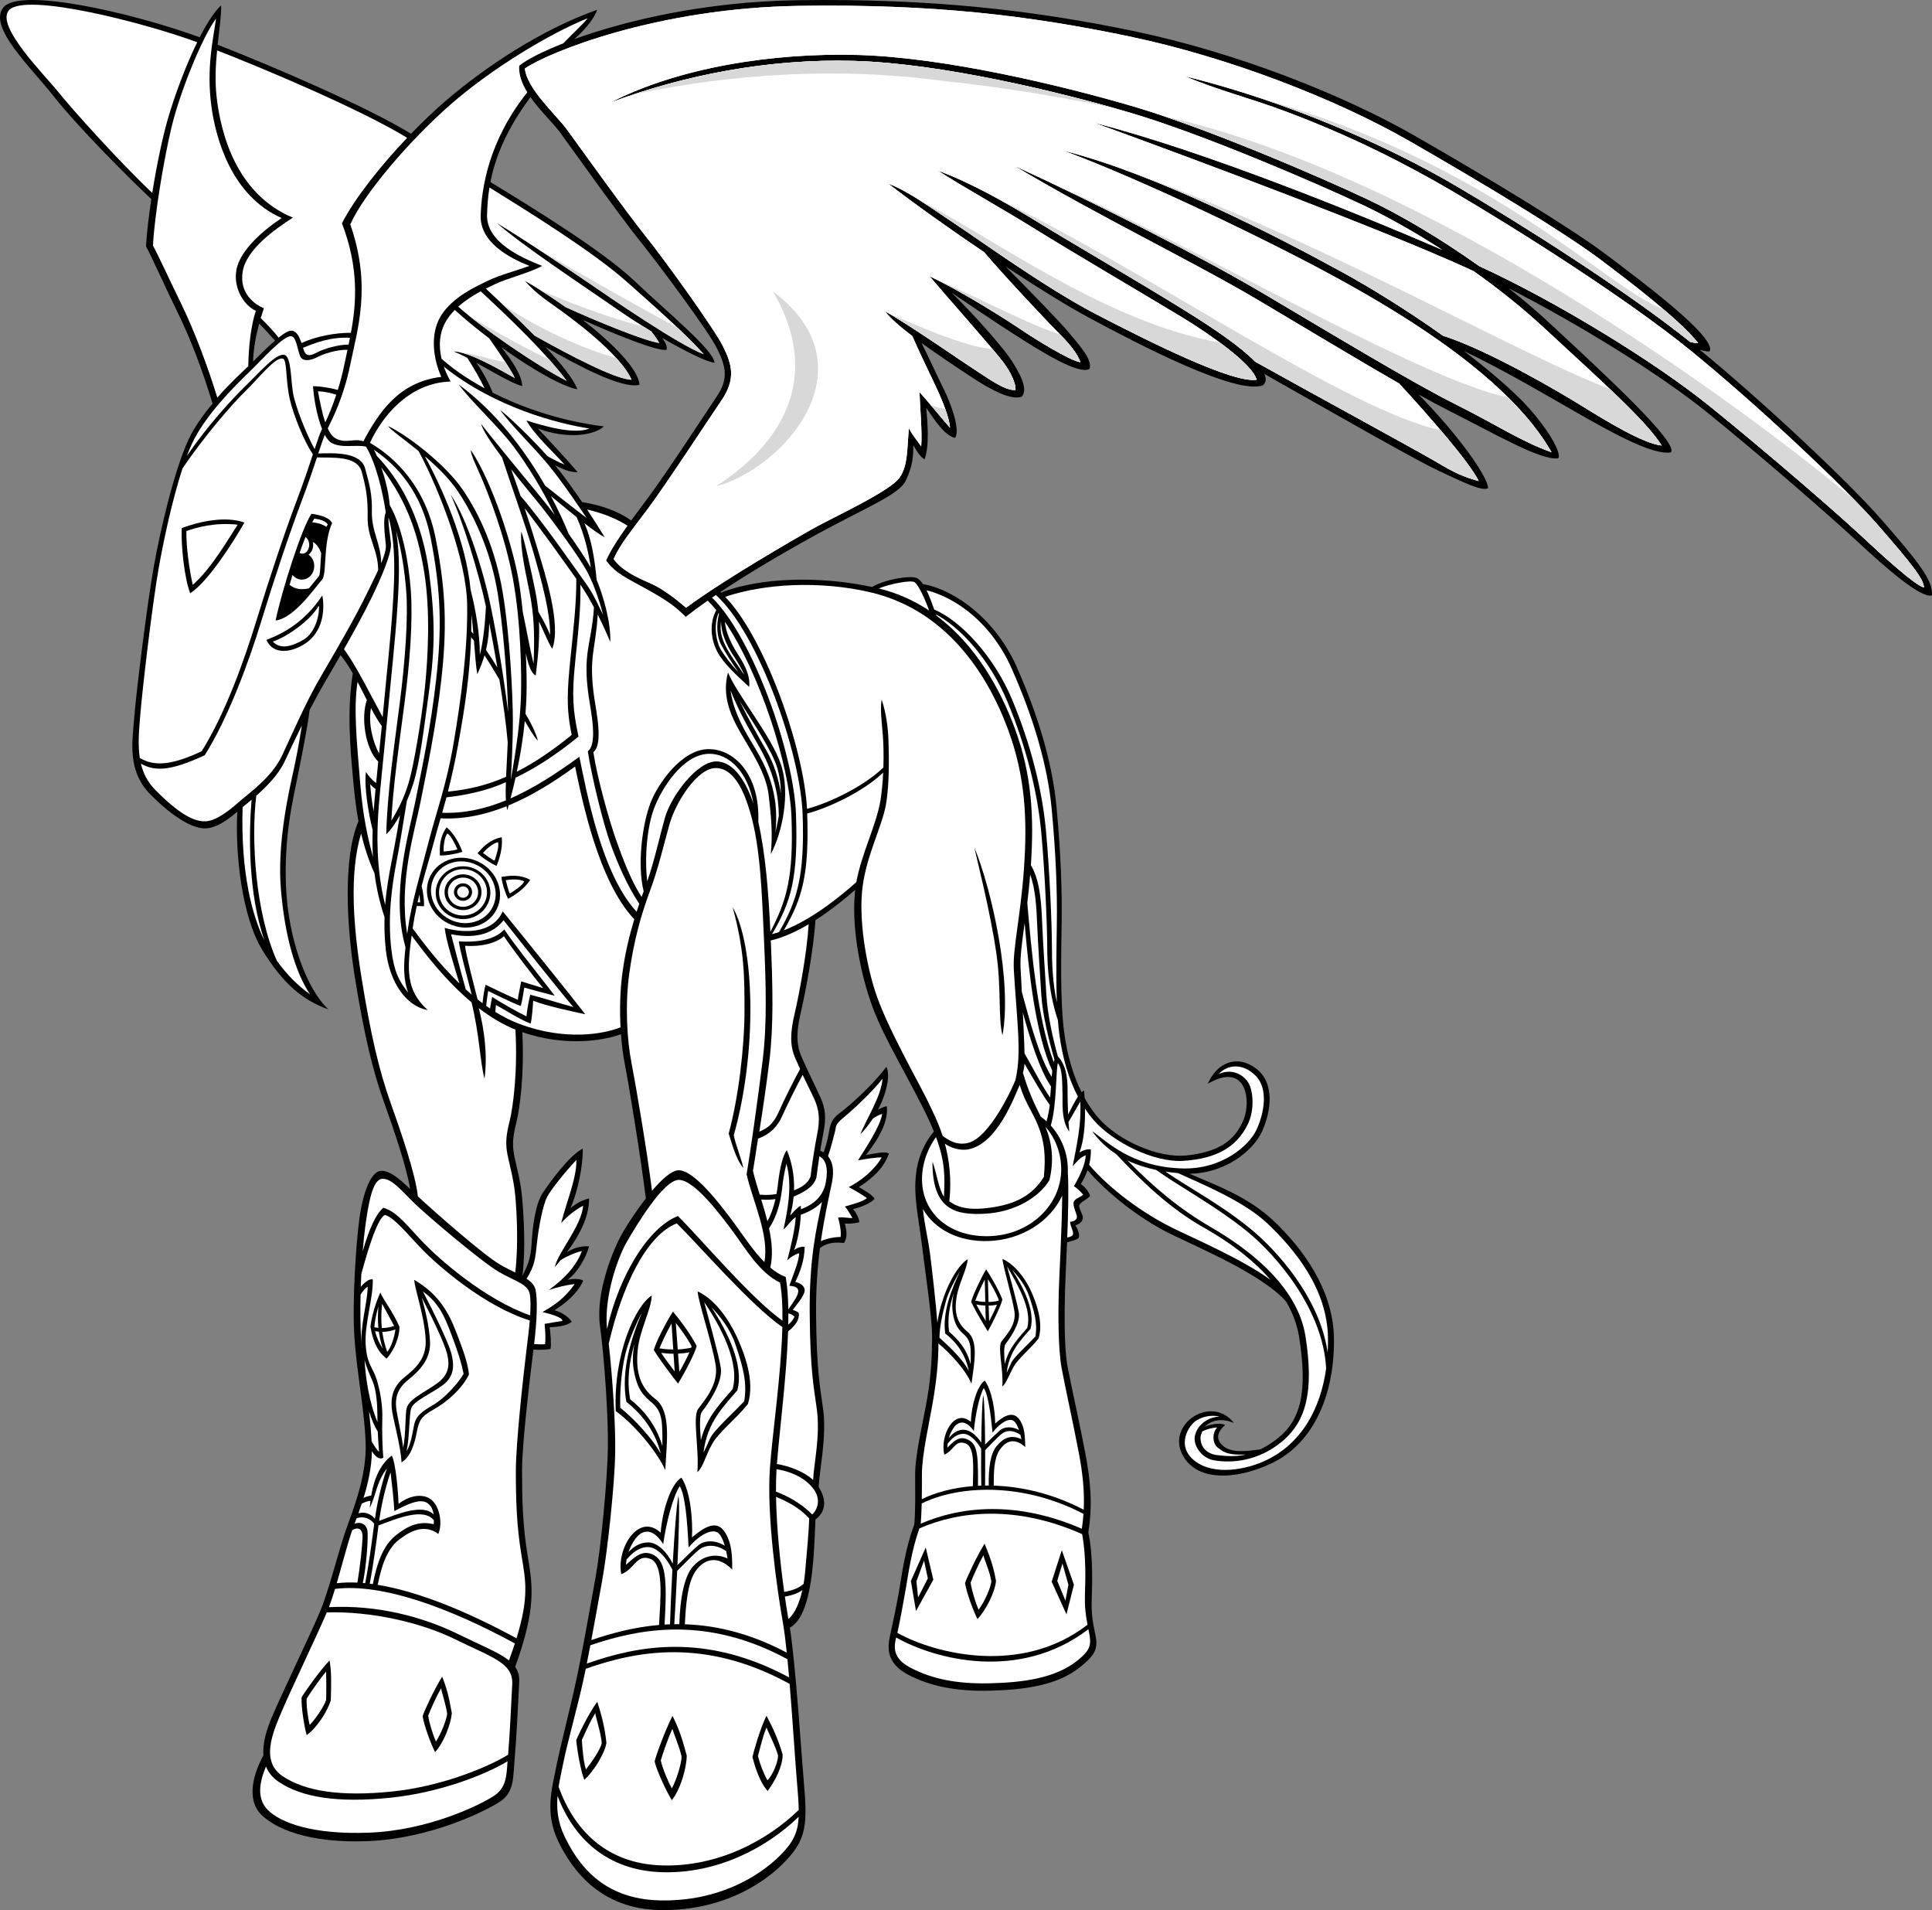 <?xml version="1.0" encoding="utf-8"?>
<!-- Generator: Adobe Illustrator 20.1.0, SVG Export Plug-In . SVG Version: 6.00 Build 0)  -->
<svg version="1.1" id="Layer_1" xmlns="http://www.w3.org/2000/svg" xmlns:xlink="http://www.w3.org/1999/xlink" x="0px" y="0px"
	 viewBox="0 0 512.666 506.737" style="enable-background:new 0 0 512.666 506.737;" xml:space="preserve">
<rect x="0" y="0" width="512.666" height="506.737" fill="#808080" stroke="none"/>
<g>
	<g>
		<g>
			<g>
				<path d="M499.356,137.96c-8.974-10.286-31.586-31.439-48.328-45.199
					c1.176,0.374,2.364,0.675,2.709,0.33c1.349-3.896-17.678-18.128-27.416-25.469
					c-9.738-7.341-31.611-20.524-50.936-31.611c-19.326-11.086-47.792-22.172-74.309-27.715
					c-26.517-5.543-53.858-8.765-89.439-8.24c-24.616,0.363-45.745,5.435-59.265,10.342
					c2.554-2.224,5.238-5.267,6.081-7.795c-14.831,5.244-29.663,15.131-40.15,24.12
					c-2.95,2.529-6.11,5.536-9.232,8.764c-12.186-7.507-38.826-18.761-51.313-23.613
					c0.447-4.151,0.994-7.805,0.92-10.47c-1.845,1.74-3.802,4.818-5.681,8.479
					c-19.316-6.956-47.549-13.073-51.998-8.03c-4.495,5.094,7.303,16.105,13.296,23.746
					c5.869,7.483,19.086,20.875,25.856,27.23c-0.714,4.735-1.226,9.189-1.399,12.545
					c1.349,2.397,4.944,10.487,8.39,17.528c3.379,6.907,6.327,14.547,9.266,24.167
					c-2.513,3.007-4.875,6.299-6.382,9.541c-3.708,7.978-7.416,23.596-9.214,33.709
					c-1.798,10.112-4.606,32.81-5.168,39.776c-0.562,6.966-1.91,14.495,4.382,20.787
					c6.292,6.292,11.46,9.101,14.719,8.876c2.899-0.2,5.796-2.356,8.221-4.412
					c-0.578,10.853,1.134,27.701,6.648,36.698c5.693,9.288,11.086,13.482,17.528,15.73
					c-5.692-5.244-10.637-18.578-11.236-32.361c-0.599-13.782,1.873-23.296,3.221-30.15
					c1.15-5.851,2.463-12.268,3.033-16.889c1.291-2.497,2.649-5.003,4.046-7.381
					c1.337-2.276,2.755-4.716,4.165-7.184c1.156,1.405,2.232,3.061,3.249,4.827
					c-1.59,9.91-0.644,19.993,0.001,27.301c0.316,3.578,0.687,7.604,1.505,11.93
					c-4.041,9.403-3.266,27.146-0.943,41.516c2.397,14.832,4.644,24.42,7.641,32.811
					c2.746,7.689,6.114,17.506,7.004,23.245c-2.872-2.729-5.425-4.948-7.754-4.818
					c-2.696,0.149-4.793,5.992-5.692,12.585c-0.899,6.591-1.948,21.872-1.349,31.311
					c0.599,9.438,2.697,19.477,2.996,28.314c0.3,8.84-3.296,17.528-5.243,23.072
					c-1.948,5.543-4.494,16.029-6.892,21.723c-2.397,5.693-10.187,21.873-12.734,27.865
					c-1.391,3.273-2.504,6.902-2.26,10.184c-3.51,6.51-3.952,12.369-0.586,15.734
					c3.596,3.596,12.285,7.641,28.165,7.041c16.618-0.627,31.311-7.94,35.207-10.486
					c3.895-2.547,3.445-6.742,3.895-11.536c0.449-4.794,0.921-14.687,1.199-20.226
					c0.08-1.598-0.302-2.872-1.081-3.984c5.671-15.618,4.645-21.523,3.328-29.424
					c-1.348-8.09-1.498-15.131-1.498-22.771c0-7.273,2.171-25.131,3.026-31.998
					c1.448,0.143,3.495,0.086,4.539-0.174c0.225-1.461,0-3.934-0.225-5.73
					c1.798-0.113,4.27-0.226,5.843-1.461c-0.674-1.236-2.921-2.697-4.607-3.034
					c2.135-1.349,6.067-4.157,7.641-7.865c-0.787-0.562-2.472-0.562-4.157-0.225
					c2.472-1.798,4.719-5.393,5.731-8.876c-2.279-0.17-4.176,0.486-5.885,1.537
					c3.981-5.347,5.885-9.975,5.885-14.234c-1.236,0.225-3.147,1.012-4.944,2.584
					c2.023-4.607,3.371-11.573,3.258-15.843c-3.596,1.91-8.427,8.54-10.562,11.686
					c-2.135,3.145-2.809,9.775-3.034,13.82c-0.209,3.759-1.102,5.683-2.399,8.189
					c0.888-6.958,0.322-16.133-0.11-20.885c-0.449-4.944-1.948-9.588-2.247-11.986
					c-0.3-2.397-0.15-4.193,0.749-7.789c0.871-3.48,2.156-12.86,1.558-23.919
					c11.526,3.976,21.701,2.213,26.189,0.54c0.219,2.97,0.577,5.691,1.017,7.947
					c1.167,5.978,4.177,24.303,5.581,35.637c-2.557,3.295-4.861,6.865-6.03,8.858
					c-2.546,4.345-7.341,15.88-6.142,24.869c1.198,8.989,2.247,24.271,2.097,32.659
					c-0.149,8.391-1.798,26.068-3.296,34.309c-1.498,8.239-3.446,19.475-5.093,27.115
					c-1.648,7.641-4.345,17.978-5.394,23.371c-1.049,5.393-2.996,11.836,0.599,19.326
					c3.596,7.491,11.087,17.978,26.967,18.277c15.88,0.301,26.967-6.592,32.66-12.284
					c5.693-5.692,6.591-9.288,5.693-19.926c-0.863-10.212-2.279-32.705-3.848-42.706
					c6.247-3.376,6.407-20.158,6.795-28.693c3.414-2.603,2.465-6.096,0.853-8.632
					c0.247-4.829,2.123-13.21,1.219-20.345c-0.696-5.49-1.798-9.775-1.91-25.73
					c-0.046-6.615,0.393-12.33,1.04-17.353c2.316-1.605,4.39-1.497,6.376-1.299
					c1.011-1.573,0.674-3.371,0.225-5.169c0.787,0.113,2.585,0,3.82-0.337
					c0.112-0.675-0.899-2.81-1.686-3.483c1.573-0.337,4.719-1.461,5.73-2.696
					c-0.449-1.124-3.034-2.472-4.157-3.145c3.371-2.136,6.629-4.945,7.978-8.877
					c-0.899-0.787-4.157,0.112-6.067,0.337c3.82-4.831,5.955-9.214,5.506-12.921
					c-0.59,0.065-1.52,0.477-2.33,0.94c2.442-4.695,3.278-9.421,2.217-11.39
					c-3.82,5.169-10.449,10.9-12.359,12.247c-1.91,1.349-2.472,2.809-2.809,4.719
					c-0.305,1.73-0.526,3.015-1.481,5.74c-0.275-0.17-0.569-0.324-0.892-0.454
					c0.278-1.753,0.579-3.507,0.875-4.985c0.749-3.746,0.449-6.293-0.749-8.989
					c-1.199-2.696-3.596-7.491-5.094-10.936c-1.498-3.445-1.348-6.892-0.15-11.984
					c1.146-4.87,3.381-16.572,3.838-24.27c4.469-2.856,8.303-6.071,10.554-8.042
					c-0.918,7.838,0.539,18.295,3.436,27.667c2.997,9.691,8.09,17.378,14.532,30.111
					c1.199,2.371,2.153,4.459,2.911,6.338c-2.659,3.159-4.325,7.178-4.747,11.379
					c-0.674,5.955,0.674,11.461,1.461,17.865c0.787,6.404,2.809,20,2.809,24.943
					c0,4.944-0.225,10.338-1.236,16.293c-1.011,5.955-3.259,15.057-3.259,20.449
					c0,5.393,0.112,9.326-0.225,13.371c-2.472,6.404-3.371,13.82-4.045,17.641
					c-0.674,3.82-1.686,8.652-2.36,11.686c-0.674,3.033-1.236,7.304,4.719,10.449
					c5.955,3.147,12.921,4.495,21.798,4.27c8.877-0.225,17.803-1.311,23.934-6.291
					c3.596-2.922,4.831-4.608,4.045-8.315c-0.787-3.708-1.124-5.843-1.012-9.55
					c0.112-3.709,0.449-11.35-0.898-17.866c1.123-7.079,0.674-13.146-0.787-20.899
					c-1.461-7.752-3.707-17.641-4.719-23.033c-1.012-5.394-0.787-15.394-0.674-20.338
					c0.049-2.166,0.314-7.115,0.539-12.645c1.025-0.293,2.445-0.647,2.943-1.062
					c0.674-0.562-0.112-2.585-0.786-3.484c1.124-0.225,2.022-1.011,2.022-2.022
					c0-1.012-1.236-2.585-0.898-3.371c0.336-0.787,1.91-1.349,2.809-2.359
					c-0.112-0.787-1.349-2.585-2.473-3.146c0.604-0.932,1.283-2.188,1.812-3.694
					c5.538,6.384,14.024,12.958,21.897,16.841c7.389,3.644,24.619,10.844,30.84,18.066
					c1.682,2.916,2.906,6.073,3.43,9.461c2.205,14.277,0.666,22.162-6.404,27.305
					c-1.395,1.015-2.688,1.79-3.915,2.392c-3.983,0.528-7.755,1.015-10.018-1.044
					c-2.472-2.247-0.45-4.494,0.675-5.392c-0.918-0.643-3.332-0.4-5.395,0.392
					c1.799-1.685,4.383-2.359,7.754-0.955c-5.955-7.527-17.416,0-13.934,7.865
					c3.483,7.865,14.494,7.304,23.934,2.81c11.549-5.499,16.741-18.877,16.517-33.259
					c-0.202-12.928-8.434-23.817-15.843-30.899c-7.119-6.806-16.283-9.903-22.5-12.657
					c9.445-0.072,16.904-6.065,19.242-11.164c2.471-5.393,3.482-12.921-1.574-16.741
					c-5.056-3.82-10.337-1.573-12.809,4.045c10.449-6.067,11.461,4.72,9.551,9.439
					c-2.381,5.881-6.967,8.652-14.944,9.551c-7.978,0.898-18.54-4.157-23.483-9.775
					c-1.422-1.617-2.682-3.434-3.791-5.414c-0.039-0.686-0.086-1.355-0.142-2.002
					c-0.228,0.092-0.453,0.25-0.677,0.455c-2.287-4.584-3.814-9.962-4.603-15.848
					c-1.131-8.427-0.787-20.787-0.675-29.439c0.112-8.652-0.225-17.977-1.349-30.225
					c-1.123-12.247-5.168-25.169-10.674-37.528c-5.359-12.03-15.929-20.209-24.777-21.776
					c-0.506-0.744-1.046-1.316-1.628-1.595c-1.635-0.782-8.555,0.326-11.851,2.36
					c-13.849-2.962-29.719-2.593-40.143,1.505c-0.058-0.052-0.116-0.095-0.173-0.147
					c7.095-4.731,15.915-9.993,25.013-14.992c13.634-7.491,22.472-10.787,24.27-14.682
					c1.798-3.896,1.948-6.293,1.948-9.289c0.749,1.199,1.648,2.997,2.996,3.746
					c1.349-3.895,0.749-9.738,0.45-13.633c2.097,2.997,4.794,7.341,7.64,7.94
					c1.499-2.247-1.348-9.588-2.846-12.584c-1.303-2.605-3.851-8.154-6.069-12.611
					c4.53,3.298,9.473,6.54,12.511,8.566c5.843,3.896,11.236,6.742,14.083,5.693
					c1.947-2.097-0.9-6.741-2.697-9.588c-1.798-2.846-8.988-11.236-15.88-17.978
					c3.595,2.397,11.685,7.94,17.378,11.536c5.693,3.596,16.18,10.337,19.176,8.689
					c0.899-2.397-2.547-6.142-5.543-9.738c-2.512-3.015-9.971-10.659-16.73-17.466
					c8.394,5.535,16.322,10.459,21.824,13.421c13.633,7.341,39.252,20.674,46.443,18.128
					c0.898-0.761,0.975-1.796,0.412-3.035c13.553,7.643,39.352,22.456,46.18,25.656
					c6.922,3.245,11.61,5.543,13.184,4.645c-0.065-3.193-8.293-14.547-18.422-24.845
					c3.062,1.706,5.807,3.182,8.084,4.32c11.236,5.618,24.495,13.408,28.99,12.584
					c0.933-1.322-2.772-8.09-9.514-15.132c-4.514-4.513-9.932-9.047-15.597-13.335
					c11.01,5.22,23.347,12.592,30.728,16.781c8.314,4.719,19.627,11.086,24.271,10.112
					c1.947-2.622-17.304-20.45-32.585-34.607c-3.311-3.067-6.826-6.03-10.426-8.867
					c18.742,9.582,39.975,22.709,52.449,32.763c15.057,12.135,33.933,28.689,40.449,34.756
					c6.518,6.068,16.33,14.757,19.326,13.933C513.214,154.14,508.569,148.522,499.356,137.96
					z M167.499,138.089c-3.879-2.728-8.431-4.132-13.04-4.897
					c-2.65-3.901-5.143-7.274-7.187-9.803c1.935,1.071,4.135,1.96,6.013,1.874
					c-2.36-2.809-7.866-8.764-10.562-11.573c7.977,2.921,14.944,1.798,17.528-0.561
					c-11.809-1.491-21.844-5.071-29.535-8.976c-0.926-2.44-2.612-5.558-4.309-7.915
					c4.434,2.452,9.124,5.307,12.158,6.217c0-2.719-2.678-6.851-5.538-10.324
					c8.225,5.9,16.306,10.469,20.183,11.148c-0.987-2.714-4.364-6.852-8.412-11.179
					c8.83,5.058,20.325,11.155,24.892,9.98c-0.279-4.091-6.964-10.894-15.076-17.221
					c8.168,3.642,19.818,8.448,22.267,7.933c0.252-0.843-0.349-2.019-1.163-3.152
					c6.214,3.621,11.87,6.414,13.896,6.598c-0.299-3.446-12.434-13.334-21.274-21.723
					c-8.681-8.24-27.94-19.943-38.206-26.214c1.189-6.12,3.973-13.621,10.631-22.532
					c2.565,3.67,6.117,6.965,7.949,9.495c3.146,4.344,15.881,22.172,20.825,28.315
					c4.944,6.143,18.277,23.97,20.674,28.765c2.397,4.794,3.146,8.09,0.15,12.584
					c-2.997,4.495-13.483,20.525-18.278,26.967
					C170.483,134.046,168.934,136.114,167.499,138.089z M68.77,85.859
					c1.23,1.154,2.928,3.07,4.191,4.521c-1.906,1.645-4.018,3.766-5.818,5.539
					C67.273,92.341,67.93,88.926,68.77,85.859z"/>
				<path style="fill:#FFFFFF;" d="M119.501,27.772c10.937-9.588,26.368-18.877,36.405-22.922
					c-0.777,1.165-4.011,4.117-6.423,6.639c-5.753,2.26-9.803,4.406-11.704,5.946
					c-0.158,2.416,0.764,4.793,2.148,7.051c-10.406,13.021-12.159,25.726-12.374,32.687
					c-0.218,7.082,7.473,11.191,12.921,13.371c-3.708,1.349-7.851,2.407-11.011,3.933
					c-2.952,1.425-9.421,4.314-12.472,9.326s-1.91,11.686,0.112,16.18
					c-11.236,1.349-16.517,9.326-20.674,17.079c-2.724-0.872-4.691,0.739-7.416-0.787
					c-0.816-0.458-1.488-1.403-2.052-2.604c1.308-2.651,4.251-8.41,5.985-16.947
					c1.947-9.588,5.693-20.862,0-37.191C96.542,51.442,108.565,37.359,119.501,27.772z"/>
				<path style="fill:#FFFFFF;" d="M171.637,156.312c5.094,2.847,7.341,4.345,10.337,7.341
					c1.675-1.34,3.64-2.789,5.813-4.308c0.761,0.746,1.522,1.583,2.28,2.515
					c-1.992,3.713-1.312,8.079,0.297,11.081c1.685,3.146,4.944,6.068,8.427,9.289
					c0.45-3.483-1.985-7.079-3.333-9.214c-1.175-1.861-2.892-5.09-3.088-8.046
					c9.122,13.401,17.17,37.952,17.658,51.867c0.555,15.808-1.235,21.992-5.603,30.367
					c-0.494-10.587-1.307-20.775-3.206-29.143c0.49-12.646-6.515-19.531-13.439-19.314
					c-6.966,0.217-13.19,9.127-15.169,14.27c-2.154,5.599-3.576,16.348-1.812,23.465
					c-0.181,0.492-0.361,0.981-0.539,1.484c-2.812-4.307-4.979-10.061-6.75-15.061
					c-1.91-5.393-5.056-16.629-6.067-23.371c2.697-2.023,0.787-10.674,0.225-14.607
					c-0.562-3.933-0.787-7.415-0.337-11.236c0.363-3.089,1-5.891,1.279-10.644
					c1.421,2.823,2.607,5.499,3.328,7.273c0.182-5.001-1.696-11.838-3.61-16.469
					c-0.514-5.435-1.385-11.015-3.277-15.054c2.113,1.631,4.049,3.019,5.427,3.77
					c-1.561-2.58-3.143-5.064-4.689-7.397c4.263,1.003,7.9,2.456,10.714,4.307
					c-2.413,3.385-4.42,6.472-5.65,9.196C163.247,152.118,166.543,153.466,171.637,156.312z"/>
				<path style="fill:#FFFFFF;" d="M168.932,241.894c-9.328-10.046-13.309-32.012-15.198-41.124
					c-6.305,4.606-12.29,8.426-18.266,11.049c0.488-1.865,0.936-3.703,1.34-5.512
					c5.035-2.391,10.482-5.828,16.702-10.893c-1.498-7.041-1.798-10.787-0.899-19.626
					c0.831-8.173,1.554-14.644,1.394-20.696c1.242,1.788,2.474,3.898,3.606,6.027
					c-0.307,5.164-1.366,9.157-1.742,12.347c-0.449,3.82-0.225,7.303,0.337,11.236
					c0.562,3.933,2.472,12.585-0.225,14.607c1.011,6.742,4.045,18.989,5.955,24.382
					c1.832,5.171,4.696,11.678,7.701,16.068C169.398,240.459,169.165,241.173,168.932,241.894z
					"/>
				<path style="fill:#FFFFFF;" d="M108.228,246.5c-0.06,0.438-0.118,0.872-0.175,1.298
					c-2.304-13.883,1.961-27.086,3.546-35.118c1.686-8.539,4.045-19.326,5.505-32.36
					c1.461-13.034,1.349-22.922-1.46-37.304c-2.74-14.027-10.82-21.631-17.472-25.542
					c3.122-6.79,10.255-15.938,21.404-16.256c-0.7-1.226-1.322-2.558-1.808-3.949
					c13.521,10.796,30.132,15.108,38.662,16.42c-4.382,1.686-12.36-0.786-16.742-2.135
					c2.135,3.82,7.303,8.54,10.112,11.686c-1.449-0.563-2.96-1.309-4.566-2.26
					c-3.708-4.188-9.354-9.687-12.513-12.234c2.809,4.045,8.764,9.663,12.809,14.607
					c4.045,4.944,8.989,12.36,10.112,14.045c-2.748-2.036-7.239-5.631-10.985-8.546
					c-5.461-9.542-13.132-19.63-22.948-26.848c3.596,4.831,10.674,11.236,14.607,16.517
					c3.456,4.641,7.345,10.759,10.907,18.122c-1.169-1.541-2.318-3.009-3.378-4.301
					c-4.607-5.618-14.27-17.304-16.18-19.888c0.436,1.744,2.773,5.2,5.551,8.892
					c1.635,5.146,6.227,17.885,8.382,25.378c2.359,8.203,4.382,15.843,4.382,21.686
					c-0.817-1.961-1.99-4.214-3.131-6.121c-0.165-1.787-0.427-3.581-0.801-5.452
					c-1.123-5.618-2.809-13.146-3.708-15.843c-0.449,4.832,1.461,12.135,2.36,17.079
					c0.899,4.944,1.236,9.551,0.899,17.978c-0.815-2.955-1.998-9.595-2.883-13.742
					c-0.364-3.605-0.801-6.891-1.275-9.404c-1.46-7.753-6.404-24.27-12.472-33.484
					c-0.112,1.123,1.461,4.27,2.584,6.854c1.943,4.471,6.405,15.73,8.54,27.191
					c2.135,11.461,2.359,25.506,2.135,31.686c-0.225,6.18-1.124,13.034-2.697,21.798
					c0.112-1.348,0.562-9.439,0.562-15.843c0-6.405-0.787-22.472-2.697-33.933
					c-1.91-11.461-6.067-20.562-10.562-27.191c-4.494-6.629-14.607-14.495-19.888-16.966
					c0.811,1.101,4.251,3.487,8.147,6.664c5.831,10.942,12.647,29.025,12.864,40.528
					c0.225,11.91-1.685,25.73-3.595,36.967c-1.91,11.236-4.607,18.315-6.629,26.18
					C111.711,231.22,109.127,239.872,108.228,246.5z"/>
				<path style="fill:#FFFFFF;" d="M102.204,240.102c-2.461-9.887-2.154-18.957-1.841-24.164
					c0.31-5.161,1.686-17.528,2.585-27.304c0.899-9.775,1.91-18.54,2.472-27.079
					c0.452-6.869,0.829-14.101-0.328-20.704c1.491,5.124,2.301,10.972,2.688,15.76
					c0.562,6.966-0.225,18.315-1.686,29.776c-1.46,11.461-3.371,24.158-3.595,34.944
					c1.244-1.192,2.494-2.991,3.644-5.085c-0.453,2.702-1.247,7.302-2.183,12.051
					C103.189,232.204,102.523,236.023,102.204,240.102z"/>
				<path style="fill:#FFFFFF;" d="M102.385,144.589c0.1,1.151-0.391,2.809-1.23,4.839
					c-0.057-5.258-2.577-8.265-2.477-13.716c0.083-4.607-0.562-6.966-1.798-11.461
					c-1.21-4.399-8.333-4.062-12.427-3.94c0.709-2.141,1.282-3.849,1.725-4.959
					c0.548,1.013,1.157,1.784,1.826,2.158c2.627,1.471,6.336,0.388,9.103,0.977
					c2.579,4.106,4.497,12.114,5.257,17.456C101.52,138.089,102.198,142.436,102.385,144.589z"/>
				<path style="fill:#FFFFFF;" d="M103.846,217.736c0.449-8.989,2.023-20,3.483-31.124
					c1.461-11.124,2.248-22.023,1.686-29.888c-0.522-7.311-2.212-16.752-5.605-22.74
					c-0.2-2.864-1.112-6.677-2.233-9.967c7.407,9.698,9.962,18.85,11.434,28.1
					c1.573,9.888,1.011,22.023,0.112,30.562c-0.899,8.54-3.034,20.899-4.27,24.944
					C107.216,211.669,105.868,214.366,103.846,217.736z"/>
				<path style="fill:#FFFFFF;" d="M105.194,228.747c0.793-4.161,1.586-8.936,2.763-16.245
					c0.607-1.415,1.157-2.876,1.619-4.317c1.91-5.955,2.921-15.056,4.382-25.618
					c1.461-10.562,1.525-18.562-0.112-30.787c-1.594-11.903-6.208-22.896-13.834-30.803
					c-0.262-0.604-0.524-1.159-0.785-1.653c6.081,4.138,12.652,11.097,15.068,23.467
					c2.809,14.382,2.921,24.27,1.46,37.304c-1.46,13.034-3.82,23.821-5.506,32.36
					c-1.662,8.421-6.706,24.71-2.641,38.847c-0.528,4.66-0.626,8.577,0.73,12.053
					c-2.472-3.033-3.789-5.607-4.494-11.461C102.722,242.568,104.295,233.467,105.194,228.747z"
					/>
				<path style="fill:#FFFFFF;" d="M118.453,85.038c0.62-1.019,1.383-1.952,2.227-2.809
					c2.828,2.562,5.95,5.12,9.133,7.53c2.407,3.407,6.044,8.712,6.768,10.522
					c-4.344-2.397-11.985-6.892-16.18-7.042c1.107,0.449,2.319,1.035,3.583,1.692
					c1.683,2.606,3.261,5.302,4.586,8.086c-5.025-2.744-8.893-5.56-11.413-7.864
					C116.375,91.773,116.53,88.196,118.453,85.038z"/>
				<path style="fill:#FFFFFF;" d="M129.879,49.742c9.998,6.206,27.27,16.854,36.514,25.071
					c7.374,6.555,15.281,13.483,20.374,19.176c-6.742-2.547-25.019-15.131-30.263-18.727
					c-5.244-3.596-17.828-11.985-24.569-16.03c6.592,5.843,22.921,16.629,32.21,23.072
					c2.702,1.873,5.708,3.81,8.694,5.623c0.946,1.215,1.821,2.523,2.093,3.066
					c-3.778-0.521-16.733-5.801-24.875-9.533c-3.63-2.593-7.353-4.993-10.781-6.946
					c3.296,3.746,6.592,5.693,9.438,7.791c2.847,2.097,15.73,11.386,18.877,18.427
					c-4.148,0-16.705-6.616-25.74-11.699c-4.771-4.857-9.877-9.587-12.924-12.465
					c0.938-0.473,1.783-0.872,2.446-1.193c3.258-1.573,9.326-3.034,12.472-4.832
					c-5.618-2.247-14.831-6.292-14.607-13.596C129.304,54.83,129.447,52.429,129.879,49.742z"/>
				<path style="fill:#FFFFFF;" d="M127.557,77.284c7.706,7.129,17.395,16.434,22.806,23.747
					c-7.607-3.803-22.492-14.031-28.769-19.671C123.473,79.675,125.629,78.33,127.557,77.284z"
					/>
				<path style="fill:#FFFFFF;" d="M154.521,153.466c-1.889-2.623-10.83-15.53-16.397-21.895
					c-0.817-2.397-1.65-4.775-2.482-7.077c3.02,3.847,6.074,7.5,7.531,9.309
					c3.258,4.045,10.562,13.933,12.697,17.977c2.135,4.046,3.708,9.439,4.157,11.349
					C157.217,157.174,156.543,156.275,154.521,153.466z"/>
				<path style="fill:#FFFFFF;" d="M151.711,194.964c-5.473,4.457-10.239,7.565-14.566,9.769
					c0.982-4.639,1.689-9.11,2.113-13.458c1.047,1.796,2.472,4.233,3.464,5.225
					c-0.288-1.536-1.97-5.036-3.294-7.145c0.114-1.449,0.208-2.89,0.26-4.316
					c0.122-3.362,0.051-7.472-0.155-11.713c0.596,2.879,1.389,5.313,2.626,5.87
					c0.694-5.556,1.041-10.011,0.862-14.32c1.208,2.435,2.402,5.565,3.52,7.241
					c2.472-6.404-1.91-19.888-4.045-26.966c-0.977-3.24-2.098-6.764-3.282-10.331
					c4.783,6.17,10.423,14.132,13.712,18.751c0.036,6.396-0.674,12.44-1.516,20.719
					C150.513,183.129,150.213,187.923,151.711,194.964z"/>
				<path style="fill:#FFFFFF;" d="M150.92,141.677c-1.258-3.114-2.844-6.534-4.742-10.081
					c2.028,1.68,4.468,3.713,6.845,5.609c2.294,5.179,3.204,9.851,3.746,13.391
					C155.537,148.398,153.36,145.108,150.92,141.677z"/>
				<path style="fill:#FFFFFF;" d="M130.363,161.556c-2.022-10-6.405-23.933-10.787-30.337
					c3.156,6.749,7.465,20.755,9.366,29.695c-0.29,5.933-0.998,10.622-1.613,12.778
					c0-5.66-1.139-12.093-2.453-17.255c-1.236-13.007-7.78-27.471-12.165-35.41
					c3.196,2.716,6.496,5.898,8.774,9.294c5.506,8.203,9.101,17.978,10.562,26.967
					c1.339,8.242,2.581,22.044,2.779,31.645C133.727,179.906,132.045,169.877,130.363,161.556z"/>
				<path style="fill:#FFFFFF;" d="M86.318,112.069c-0.924-2.654-1.495-5.934-1.948-8.267
					c1.895,0.07,3.188,0.42,4.867,0.912C88.186,107.895,87.121,110.364,86.318,112.069z"/>
				<path style="fill:#FFFFFF;" d="M84.183,93.465c-1.461,0.787-2.697,1.236-3.371-0.112
					c-0.136-0.273-0.269-0.659-0.41-1.099c3.231-1.281,7.24-2.909,12.469-2.639
					c-0.12,0.61-0.244,1.211-0.368,1.806C89.514,91.391,85.556,92.726,84.183,93.465z"/>
				<path style="fill:#FFFFFF;" d="M108.04,36.561c-7.11,7.487-13.875,16.016-17.303,22.671
					c4.537,11.84,3.842,21.144,2.384,29.064c-4.051-0.038-9.184,0.901-13.123,2.706
					c-0.516-1.522-1.234-3.129-2.557-3.268c-0.796-0.084-2.061,0.677-3.52,1.842
					c-1.15-1.538-3.215-3.711-4.734-5.175c0.274-0.909,0.554-1.792,0.838-2.622
					c-2.247-0.899-6.629-3.82-5.618-9.775c1.012-5.955,8.652-11.236,13.296-14.27
					C62.572,51.442,58.527,35.112,57.478,25.674c-0.469-4.222-0.248-8.442,0.126-12.303
					C70.006,18.188,95.811,29.07,108.04,36.561z"/>
				<path style="fill:#FFFFFF;" d="M15.53,24.476c-3.446-4.345-16.779-17.528-13.184-21.723
					c4.277-4.989,36.963,3.582,49.984,8.459c-3.199,6.528-6.102,14.524-7.737,20.156
					c-1.535,5.287-3.068,12.757-4.189,19.816C31.58,42.855,18.9,28.724,15.53,24.476z"/>
				<path style="fill:#FFFFFF;" d="M48.115,80.656c-3.165-6.467-6.29-13.305-7.528-15.506
					c0.413-7.981,2.86-22.827,4.944-31.461c2.36-9.775,8.315-24.158,11.798-28.765
					c-0.787,5.618-2.584,13.147-1.236,23.259c1.152,8.644,5.393,23.82,18.652,29.663
					c-4.265,2.786-11.094,8.351-12.022,13.82c-0.929,5.47,2.697,9.775,5.168,10.787
					c-1.283,3.751-1.931,9.593-2.014,14.7c-1.984,1.915-5.017,4.662-8.21,8.334
					C54.921,96.512,51.232,87.028,48.115,80.656z"/>
				<path style="fill:#FFFFFF;" d="M50.924,117.735c3.626-7.801,11.765-15.696,15.281-19.102
					c3.516-3.406,8.972-9.608,11.064-9.439c1.408,0.113,1.76,4.076,2.419,5.395
					c0.787,1.573,3.179,0.881,4.607,0.112c1.376-0.741,4.999-1.999,7.915-1.895
					c-0.249,1.17-0.497,2.313-0.724,3.431c-0.544,2.679-1.182,5.078-1.842,7.206
					c-1.911-0.513-4.622-0.988-6.585-0.988c0.22,3.303,1.067,8.034,2.408,11.363
					c-0.042,0.083-0.087,0.174-0.124,0.247c-0.434,0.868-1.05,2.668-1.853,5.084
					c-2.21-3.968-5.104-11.337-5.712-14.785c-0.674-3.82-0.449-9.888-2.359-10.225
					c-2.257-0.398-6.629,4.719-10.225,8.203c-3.369,3.264-9.995,10.377-15.624,18.657
					C50.015,119.813,50.467,118.717,50.924,117.735z"/>
				<path style="fill:#FFFFFF;" d="M37.216,189.758c0.549-6.812,3.186-29.438,4.944-39.326
					c1.344-7.561,3.638-18.107,6.264-26.144c5.761-8.58,13.349-17.284,16.77-20.599
					c3.596-3.483,7.904-9.134,9.888-8.539c1.124,0.337,0.674,5.618,1.798,10.674
					c0.918,4.127,3.775,11.245,6.153,14.706c-1.078,3.253-2.447,7.373-4.13,11.811
					c-3.295,8.689-7.491,21.273-10.787,32.06c-3.295,10.787-8.314,24.869-14.607,34.907
					c-8.384,3.922-12.677,3.93-16.409,1.802C36.516,197.422,36.915,193.495,37.216,189.758z"/>
				<path style="fill:#FFFFFF;" d="M85.194,179.384c-4.065,6.922-7.7,15.445-10.337,21.049
					c-2.637,5.604-8.259,9.563-10.787,11.761c-2.527,2.197-6.252,5.473-9.438,5.692
					c-3.186,0.22-7.388-2.179-13.483-8.389c-2.028-2.066-3.162-4.413-3.761-6.901
					c3.517,1.975,7.483,2.168,16.944-2.238c6.292-10.038,11.685-24.72,14.981-35.506
					c3.296-10.787,7.491-23.371,10.787-32.06c1.62-4.271,2.949-8.248,4.008-11.442
					c4.101,0.142,10.684-0.52,11.873,3.801c1.236,4.495,1.657,7.416,1.573,12.023
					c-0.101,5.539,2.768,8.648,2.8,14.086c-0.931,2.034-2.095,4.346-3.324,6.85
					C94.063,164.153,89.259,172.462,85.194,179.384z"/>
				<path style="fill:#FFFFFF;" d="M98.34,159.084c3.034-6.18,5.618-12.36,5.394-14.944
					c-0.177-2.029-0.765-5.158-0.631-6.902c2.038,7.459,1.611,16.026,1.08,24.093
					c-0.562,8.54-1.573,17.304-2.472,27.079c-0.056,0.603-0.113,1.218-0.172,1.838
					c-2.259-4.081-7.163-13.99-10.271-18.014C93.928,167.543,96.49,162.853,98.34,159.084z"/>
				<path style="fill:#FFFFFF;" d="M493.737,142.005c-6.516-6.067-25.168-22.247-40.225-34.382
					c-14.444-11.642-40.467-27.622-61.012-37.038c-10.617-7.577-21.297-13.766-29.326-17.57
					c-12.81-6.067-43.147-19.101-62.248-24.719c-19.102-5.618-50.113-13.034-73.035-13.708
					c-22.922-0.674-47.866,3.371-65.844,12.584c19.326-7.191,41.798-11.686,64.72-11.011
					c22.921,0.674,53.934,8.09,73.035,13.708c19.101,5.618,49.438,18.652,62.247,24.719
					c5.835,2.764,13.071,6.796,20.663,11.695c-23.06-9.931-63.309-26.256-92.35-33.718
					c28.54,10.337,76.556,28.39,98.803,38.503c0.633,0.287,1.271,0.581,1.916,0.882
					c6.417,4.563,12.819,9.634,18.609,14.998c15.281,14.158,27.031,24.559,31.236,31.236
					c-4.72-0.449-14.383-6.292-20.899-10.337c-6.213-3.856-24.88-14.855-37.122-18.794
					c-9.791-6.977-19.69-12.988-26.475-16.711c-18.427-10.112-49.439-26.068-74.158-32.36
					c21.124,7.865,54.383,23.82,72.811,33.933c18.427,10.112,45.618,26.742,56.629,46.068
					c-8.164-2.921-14.382-7.191-25.617-12.809c-11.236-5.618-33.334-18.952-50.413-29.064
					c-17.079-10.112-44.944-24.27-66.442-34.083c21.348,12.809,47.416,25.394,64.494,35.506
					c11.767,6.967,26.092,15.64,37.539,22.198c8.605,9.354,18.617,20.898,21.113,25.893
					c-4.045-1.123-6.516-2.247-11.011-4.944c-4.147-2.489-33.998-18.753-48.292-26.723
					c-3.748-3.871-10.85-8.738-18.525-13.502c-13.033-8.09-30.412-18.128-38.652-23.221
					c-8.239-5.094-18.577-10.937-26.966-13.932c6.442,4.194,17.529,10.336,25.917,15.58
					c8.391,5.244,32.06,19.177,38.953,23.371c6.891,4.195,18.576,12.285,19.625,16.48
					c-6.143,1.048-28.165-9.888-42.848-17.528c-13.038-6.786-31.012-19.775-36.704-23.521
					c-5.693-3.745-13.034-9.138-18.128-10.936c6.801,5.255,16.117,11.892,25.4,18.158
					c5.805,6.842,17.703,19.402,20.144,21.842c2.847,2.846,4.645,5.244,5.394,7.341
					c-2.697-0.299-12.734-6.592-15.58-8.54c-2.848-1.947-15.881-10.337-24.42-14.232
					c3.895,4.644,17.079,19.476,19.626,22.921c1.926,2.606,3.296,5.543,3.146,7.191
					c-2.697,0.449-8.24-3.746-11.086-5.544c-2.847-1.798-17.679-12.135-23.521-15.281
					c1.324,1.785,4.044,4.123,7.221,6.546c2.519,5.741,5.908,12.543,7.012,15.027
					c1.198,2.697,2.847,6.892,2.996,9.289c-2.397-2.697-6.142-7.341-8.09-9.438
					c0.15,4.494,0.749,10.637,0.449,14.382c-0.899-1.199-2.397-3.146-3.295-4.794
					c-0.45,5.843-0.271,9.907-2.397,13.034c-2.547,3.746-18.128,10.787-23.371,13.783
					c-5.244,2.997-22.697,12.997-33.334,20.787c-2.921-2.472-6.217-5.056-9.663-6.554
					c-3.446-1.499-7.416-3.333-9.551-6.367c1.798-4.045,4.458-7.116,9.251-13.559
					c4.795-6.442,16.276-24.006,19.326-28.464c3.896-5.693,2.847-9.588,0.449-14.382
					c-2.397-4.794-15.58-23.071-20.524-29.214c-4.944-6.143-17.528-23.67-20.675-28.016
					c-3.146-4.344-10.787-10.936-11.386-16.479c5.993-4.195,34.904-16.071,72.81-16.629
					c35.581-0.524,60.975,2.546,87.492,8.09c26.517,5.543,54.982,16.629,74.308,27.715
					c19.326,11.086,41.199,24.271,50.938,31.611c8.027,6.052,20.915,15.871,25.768,22.022
					c-0.343,0.086-1.178-0.075-2.055-0.255c-16.967-13.583-44.415-30.993-61.99-41.318
					c-17.978-10.562-44.046-22.248-72.136-29.214c8.651,3.708,17.079,5.73,26.966,9.438
					c17.33,6.498,32.077,14.064,44.158,21.161c17.979,10.562,46.293,28.54,63.147,42.248
					c16.854,13.708,40.451,35.73,49.664,46.292c9.213,10.562,12.172,14.42,12.172,16.517
					C507.97,155.114,500.255,148.073,493.737,142.005z"/>
				<path style="fill:#FFFFFF;" d="M493.737,142.005c-6.516-6.067-25.168-22.247-40.225-34.382
					c-14.444-11.642-40.467-27.622-61.012-37.038c-10.617-7.577-21.297-13.766-29.326-17.57
					c-12.81-6.067-43.147-19.101-62.248-24.719c-19.102-5.618-50.113-13.034-73.035-13.708
					c-22.922-0.674-47.866,3.371-65.844,12.584c19.326-7.191,41.798-11.686,64.72-11.011
					c22.921,0.674,53.934,8.09,73.035,13.708c19.101,5.618,49.438,18.652,62.247,24.719
					c5.835,2.764,13.071,6.796,20.663,11.695c-23.06-9.931-63.309-26.256-92.35-33.718
					c28.54,10.337,76.556,28.39,98.803,38.503c0.633,0.287,1.271,0.581,1.916,0.882
					c6.417,4.563,12.819,9.634,18.609,14.998c15.281,14.158,27.031,24.559,31.236,31.236
					c-4.72-0.449-14.383-6.292-20.899-10.337c-6.213-3.856-24.88-14.855-37.122-18.794
					c-9.791-6.977-19.69-12.988-26.475-16.711c-18.427-10.112-49.439-26.068-74.158-32.36
					c21.124,7.865,54.383,23.82,72.811,33.933c18.427,10.112,45.618,26.742,56.629,46.068
					c-8.164-2.921-14.382-7.191-25.617-12.809c-11.236-5.618-33.334-18.952-50.413-29.064
					c-17.079-10.112-44.944-24.27-66.442-34.083c21.348,12.809,47.416,25.394,64.494,35.506
					c11.767,6.967,26.092,15.64,37.539,22.198c8.605,9.354,18.617,20.898,21.113,25.893
					c-4.045-1.123-6.516-2.247-11.011-4.944c-4.147-2.489-33.998-18.753-48.292-26.723
					c-3.748-3.871-10.85-8.738-18.525-13.502c-13.033-8.09-30.412-18.128-38.652-23.221
					c-8.239-5.094-18.577-10.937-26.966-13.932c6.442,4.194,17.529,10.336,25.917,15.58
					c8.391,5.244,32.06,19.177,38.953,23.371c6.891,4.195,18.576,12.285,19.625,16.48
					c-6.143,1.048-28.165-9.888-42.848-17.528c-13.038-6.786-31.012-19.775-36.704-23.521
					c-5.693-3.745-13.034-9.138-18.128-10.936c6.801,5.255,16.117,11.892,25.4,18.158
					c5.805,6.842,17.703,19.402,20.144,21.842c2.847,2.846,4.645,5.244,5.394,7.341
					c-2.697-0.299-12.734-6.592-15.58-8.54c-2.848-1.947-15.881-10.337-24.42-14.232
					c3.895,4.644,17.079,19.476,19.626,22.921c1.926,2.606,3.296,5.543,3.146,7.191
					c-2.697,0.449-8.24-3.746-11.086-5.544c-2.847-1.798-17.679-12.135-23.521-15.281
					c1.324,1.785,4.044,4.123,7.221,6.546c2.519,5.741,5.908,12.543,7.012,15.027
					c1.198,2.697,2.847,6.892,2.996,9.289c-2.397-2.697-6.142-7.341-8.09-9.438
					c0.15,4.494,0.749,10.637,0.449,14.382c-0.899-1.199-2.397-3.146-3.295-4.794
					c-0.45,5.843-0.271,9.907-2.397,13.034c-2.547,3.746-18.128,10.787-23.371,13.783
					c-5.244,2.997-22.697,12.997-33.334,20.787c-2.921-2.472-6.217-5.056-9.663-6.554
					c-3.446-1.499-7.416-3.333-9.551-6.367c1.798-4.045,4.458-7.116,9.251-13.559
					c4.795-6.442,16.276-24.006,19.326-28.464c3.896-5.693,2.847-9.588,0.449-14.382
					c-2.397-4.794-15.58-23.071-20.524-29.214c-4.944-6.143-17.528-23.67-20.675-28.016
					c-3.146-4.344-10.787-10.936-11.386-16.479c5.993-4.195,34.904-16.071,72.81-16.629
					c35.581-0.524,60.975,2.546,87.492,8.09c26.517,5.543,54.982,16.629,74.308,27.715
					c19.326,11.086,41.199,24.271,50.938,31.611c8.027,6.052,20.915,15.871,25.768,22.022
					c-0.343,0.086-1.178-0.075-2.055-0.255c-16.967-13.583-44.415-30.993-61.99-41.318
					c-17.978-10.562-44.046-22.248-72.136-29.214c8.651,3.708,17.079,5.73,26.966,9.438
					c17.33,6.498,32.077,14.064,44.158,21.161c17.979,10.562,46.293,28.54,63.147,42.248
					c16.854,13.708,40.451,35.73,49.664,46.292c9.213,10.562,12.172,14.42,12.172,16.517
					C507.97,155.114,500.255,148.073,493.737,142.005z"/>
				<path style="fill:#FFFFFF;" d="M111.5,239.393c-0.189,0.005-0.429-0.001-0.689-0.016
					c0.161-0.705,0.326-1.405,0.496-2.093C111.395,238.045,111.449,238.86,111.5,239.393z"/>
				<path style="fill:#FFFFFF;" d="M98.446,187.859c0.973,1.848,1.919,3.488,2.868,4.738
					c-0.234,2.409-0.482,4.883-0.726,7.303C98.955,196.934,97.66,191.91,98.446,187.859z"/>
				<path style="fill:#FFFFFF;" d="M99.158,215.24c-0.514-2.693-0.757-4.999-0.931-7.167
					c0.336,0.336,0.859,0.859,1.431,1.243C99.435,211.682,99.259,213.715,99.158,215.24z"/>
				<path style="fill:#FFFFFF;" d="M125.002,169.05c0.244,0.276,0.497,0.58,0.758,0.903
					c0.306,3.737,0.545,7.057,0.895,8.906c0.836-1.791,1.453-3.445,1.913-5.007
					c1.182,1.79,2.494,3.929,3.951,6.452c0.966,5.912,1.813,11.909,2.214,16.692
					c-0.127,3.205-0.322,6.316-0.441,9.086c-5.646,2.474-10.577,3.434-15.431,3.937
					c0.899-3.521,1.835-7.632,2.738-12.621C123.436,187.249,124.656,179.067,125.002,169.05z"
					/>
				<path style="fill:#FFFFFF;" d="M118.466,211.538c5.27-0.596,11.146-1.855,15.771-4.054
					c-0.062,1.835-0.074,3.482,0.013,4.848c-5.542,2.278-11.099,3.488-16.913,3.297
					C117.701,214.354,118.079,213.002,118.466,211.538z"/>
				<path style="fill:#FFFFFF;" d="M171.742,233.838c-0.768-6.823,0.046-14.591,1.767-19.248
					c1.91-5.169,7.528-14.379,14.495-14.607c5.338-0.175,10.458,4.709,11.936,13.296
					c-1.745-5.403-5.083-11.273-9.876-11.273c-5.094,0-11.985,9.139-13.633,14.982
					C174.918,222.351,173.773,227.97,171.742,233.838z"/>
				<path style="fill:#FFFFFF;" d="M64.378,214.137c0.659-0.551,1.481-1.216,2.378-1.97
					c-0.71,8.647-1.021,24.636,3.415,37.327C67.007,243.191,63.834,231.649,64.378,214.137z"/>
				<path style="fill:#FFFFFF;" d="M77.778,204.927c-0.899,4.157-4.27,18.315-3.258,30.787
					c1.011,12.472,3.82,22.248,7.753,28.09c-3.203-2.336-6.071-5.078-8.812-8.934
					c-5.672-12.668-6.878-32.169-5.46-43.769c2.736-2.398,5.851-5.529,7.53-9.096
					c1.293-2.748,2.847-6.066,4.57-9.556C79.262,197.835,78.563,201.296,77.778,204.927z"/>
				<path style="fill:#FFFFFF;" d="M94.878,180.91c0.856,1.611,1.674,3.247,2.468,4.813
					c-1.616,4.636-0.439,12.929,3.024,16.34c-0.2,1.997-0.392,3.919-0.564,5.706
					c-0.945-0.701-2.073-1.967-2.702-2.955c-0.51,3.875,0.646,10.888,1.788,15.429
					c-0.072,2.08-0.086,4.452,0.07,7.078c-2.137-7.779-2.935-13.677-3.544-21.496
					C94.779,197.624,93.741,188.014,94.878,180.91z"/>
				<path style="fill:#FFFFFF;" d="M135.231,297.437c-0.899,3.596-1.048,5.395-0.749,7.791
					c0.299,2.396,1.798,7.041,2.247,11.984c0.428,4.707,0.853,13.48-0.012,20.387
					c-1.244-0.617-2.617-1.286-4.033-2.108c-4.39-2.549-17.472-14.06-21.804-18.098
					c-0.607-5.856-4.462-17.066-7.26-24.899c-2.997-8.389-5.244-17.979-7.641-32.81
					c-2.261-13.989-3.318-27.975-0.162-38.57c0.81,3.399,1.935,6.952,3.563,10.604
					c0.459,3.568,1.273,7.464,2.656,11.591c-0.077,2.724,0.006,5.582,0.348,8.698
					c0.974,8.868,5.618,15.056,11.124,15.955c-5.972-5.32-5.437-11.07-4.278-19.766
					c3.478,4.733,8.986,11.931,15.886,17.709c2.112,8.424,2.278,16.004,3.448,20.259
					c0.828-6,0.026-12.753-1.508-18.699c3.017,2.313,6.271,4.305,9.713,5.691
					C137.416,284.372,136.111,293.919,135.231,297.437z"/>
				<path style="fill:#FFFFFF;" d="M130.043,267.564c-0.348-0.233-0.693-0.471-1.036-0.714
					c0.121-1.23,0.35-2.975,0.532-3.944c1.273,0.599,5.992,2.996,8.614,3.97
					c0.375-0.9,0.749-3.671,0.974-4.869c1.273,0.374,5.468,1.498,8.09,2.173
					c-1.947-2.622-10.787-13.559-13.408-17.604c-2.847,3.221-8.689,3.445-12.06,3.146
					c0.209,2.09,2.231,9.553,3.417,14.143c-0.532-0.451-1.054-0.911-1.569-1.377
					c-1.112-3.833-3.308-12.34-3.908-14.639c7.304,1.461,11.573-0.674,13.933-3.708
					c3.708,4.683,14.832,18.765,18.54,23.034c-2.584-0.674-8.989-2.697-11.46-3.259
					c-0.225,0.899-0.787,3.483-1.011,5.73c-1.686-0.786-7.079-3.82-9.102-5.169
					C130.439,265.073,130.193,266.597,130.043,267.564z"/>
				<path style="fill:#FFFFFF;" d="M126.726,265.141c-0.91-3.597-3.115-11.925-3.33-14.222
					c4.27,0.301,8.24-0.674,10.337-2.546c1.273,2.097,8.314,11.386,10.412,13.782
					c-1.423-0.449-4.42-1.348-5.843-1.797c-0.183,1.098-0.749,3.521-0.899,4.869
					c-2.173-0.899-6.742-3.072-8.54-3.971c-0.326,0.977-0.65,3.193-0.828,4.889
					C127.595,265.818,127.158,265.482,126.726,265.141z"/>
				<path style="fill:#FFFFFF;" d="M137.891,271.669c-2.235-0.834-4.391-1.933-6.46-3.212l0.167-1.845
					c1.91,1.012,6.629,4.045,9.214,4.944c0.337-1.349,0.561-4.27,0.674-6.067
					c3.708,1.461,9.775,2.697,13.821,3.596c-2.022-2.697-18.502-23.184-21.911-27.304
					c-2.809,6.404-11.236,5.618-15.394,4.382c0.311,3.211,2.435,9.858,3.91,14.751
					c-5.295-5.109-9.557-10.718-12.418-14.614c0.3-2.028,0.673-4.015,1.095-5.943
					c0.67,0.045,1.318,0.062,1.909,0.07c0.126-1.448-0.236-3.867-0.616-5.39
					c1.144-4.329,2.362-8.23,3.199-11.459c0.516-1.991,1.143-4.097,1.833-6.481
					c5.822,0.304,11.6-0.828,17.501-3.199c0.06,0.375,0.128,0.727,0.216,1.028
					c0.12-0.424,0.223-0.837,0.338-1.259c5.707-2.363,11.535-5.854,17.64-10.314
					c1.9,9.168,6.251,30.569,15.703,40.522c-1.29,4.269-2.414,8.9-3.119,14.01
					c-0.67,4.861-0.778,10.002-0.533,14.664C160.327,274.29,150.12,276.23,137.891,271.669z
					"/>
				<path style="fill:#FFFFFF;" d="M167.554,281.894c-1.167-5.982-1.73-15.244-0.562-23.708
					c1.168-8.464,3.059-15.298,5.393-21.573c2.335-6.275,3.676-12.287,5.281-17.978
					c1.605-5.691,7.298-14.873,12.259-14.873s7.604,6.445,9.202,11.952
					c2.626,9.047,3.048,21.004,3.596,33.372c0.547,12.367,0.831,22.504-0.337,32.135
					c-1.167,9.631-3.394,25.23-4.27,30.338c1.672,7.242,6.076,16.215,4.714,23.272
					c-3.115-3.148-5.761-7.295-7.973-10.275c-3.446-4.645-10.637-14.233-14.831-14.083
					c-1.865,0.067-4.468,2.443-7.01,5.442C171.626,304.872,168.678,287.654,167.554,281.894z"
					/>
				<path style="fill:#FFFFFF;" d="M129.817,165.262c0.665,3.418,1.43,7.533,2.164,11.828
					c-0.987-1.606-1.962-3.142-3.031-4.664C129.571,169.867,129.776,167.542,129.817,165.262z"
					/>
				<path style="fill:#FFFFFF;" d="M125.609,168.162c-0.181-0.207-0.37-0.415-0.56-0.624
					c0.037-1.446,0.054-2.937,0.054-4.476C125.3,164.754,125.464,166.479,125.609,168.162z"/>
				<path style="fill:#FFFFFF;" d="M192.386,171.069c-1.268-2.645-1.277-4.479-1.061-6.203
					c0.053,2.909,1.215,5.89,3.195,8.937c1.192,1.834,2.35,3.712,2.983,5.259
					C195.444,175.976,193.658,173.723,192.386,171.069z"/>
				<path style="fill:#FFFFFF;" d="M195.866,178.236c-1.951-2.02-3.881-4.616-4.716-6.118
					c-1.043-1.878-1.889-6.177-0.475-9.481c0.041,0.052,0.081,0.105,0.122,0.158
					c-0.818,3.257-0.516,6.292,0.615,8.349C192.384,172.911,193.761,175.222,195.866,178.236z"
					/>
				<path style="fill:#FFFFFF;" d="M210.888,268.786c-1.199,5.094-1.348,8.539,0.15,11.985
					c0.379,0.872,0.816,1.832,1.277,2.82c-1.791,3.27-4.234,8.188-5.434,10.888
					c-1.198,2.697-2.314,4.505-5.389,5.741c0.928-5.943,1.965-12.971,2.655-18.663
					c1.167-9.62,0.913-19.815,0.381-32.054c3.39-0.792,6.84-2.398,10.049-4.294
					C214.129,252.851,212.033,263.921,210.888,268.786z"/>
				<path style="fill:#FFFFFF;" d="M214.199,215.816c5.456-1.418,14.758-5.696,20.157-10.852
					c-0.114,2.396-0.332,4.892-0.696,7.229c-1.012,6.501-5.051,14.203-6.429,21.84
					c-3.24,2.864-11.094,9.609-19.244,12.783C212.918,238.383,214.726,231.95,214.199,215.816z
					"/>
				<path style="fill:#FFFFFF;" d="M270.814,256.837c-0.164-3.037,0.393-6.938,1.076-11.932
					c1.084,12.512,2.789,29.271,7.328,39.158c-0.057,0.512-0.105,1.051-0.148,1.617
					c-3.215-4.906-5.98-15.375-7.922-22.531C271.03,260.888,270.914,258.687,270.814,256.837z"
					/>
				<path style="fill:#FFFFFF;" d="M273.366,232.021c1.432,3.936,1.668,8.89,1.83,12.795
					c0.225,5.393,0.786,13.82,1.123,19.213c0.32,5.117,2.055,12.15,3.479,17.08
					c-0.072,0.198-0.139,0.41-0.198,0.642c-4.349-11.491-5.928-29.821-7.004-42.248
					C272.878,237.203,273.146,234.715,273.366,232.021z"/>
				<path style="fill:#FFFFFF;" d="M286.03,290.939c-0.902,1.346-1.77,3.228-2.601,4.733
					c-0.102-2.246-0.144-4.4-0.144-5.799c0-2.293,0.098-6.807-2.575-9.639
					c-1.386-4.852-2.723-11.078-3.043-16.205c-0.337-5.393-0.899-13.82-1.124-19.213
					c-0.199-4.789-0.492-11.165-2.992-15.289c0.838-12.479,0.329-23.839-4.236-36.21
					c-3.931-10.652-10.501-22.333-20.86-30.007c-0.034-0.095-0.069-0.194-0.103-0.292
					c6.375,3.299,14.268,11.863,18.979,23.145c4.831,11.573,7.977,23.708,8.988,34.831
					c1.012,11.124,1.573,25.169,1.573,30.562c0,5.091,0.503,12.183,2.826,19.104
					c0.106,1.335,0.233,2.62,0.396,3.817C281.939,280.628,283.569,286.224,286.03,290.939z"/>
				<path style="fill:#FFFFFF;" d="M268.417,177.287c5.506,12.359,9.551,25.281,10.674,37.528
					c1.124,12.248,1.461,21.573,1.349,30.226c-0.079,6.027-0.268,13.852,0.007,20.895
					c-1.15-5.182-1.318-10.545-1.318-14.939c0-5.394-0.56-19.439-1.572-30.562
					c-1.012-11.124-4.157-23.259-8.988-34.832c-4.738-11.348-13.524-20.871-20.68-23.905
					c-0.597-1.701-1.269-3.56-2.033-5.11C254.067,158.702,263.195,165.564,268.417,177.287z"/>
				<path style="fill:#FFFFFF;" d="M242.724,154.477c0.977,0.684,2.716,4.337,3.818,7.495
					c-3.924-2.602-8.356-4.634-13.352-5.86C236.08,154.914,241.737,153.787,242.724,154.477z"
					/>
				<path style="fill:#FFFFFF;" d="M212.985,216.088c0.569,16.226-1.433,22.852-6.259,31.182
					c-0.619,0.211-1.236,0.397-1.854,0.56c5.096-8.649,6.937-15.082,6.352-31.741
					c-0.569-16.238-11.432-46.96-22.286-57.543c0.333-0.229,0.673-0.461,1.017-0.692
					C201.052,167.718,212.403,199.479,212.985,216.088z"/>
				<path style="fill:#FFFFFF;" d="M244.746,311.109c0.348-3.467,1.652-6.711,3.627-9.454
					c2.53,6.827,2.331,10.794,2.107,15.813c-1.394-1.965-2.039-6.685-3.038-9.281
					c-0.112,13.033,6.404,14.157,13.708,13.82c8.307-0.384,14.606-4.494,17.303-8.877
					c1.277-5.206,0.75-9.896-1.054-14.223c2.642,3.003,4.2,7.044,4.2,11.302
					c0,9.376-8.202,17.528-19.314,17.748C251.039,328.179,243.772,320.818,244.746,311.109z"/>
				<path style="fill:#FFFFFF;" d="M278.894,288.238c-0.062,0.96-0.133,1.949-0.225,2.947
					c-1.978-2.705-4.75-8.195-6.811-11.736c-0.011-1.369-0.088-2.809-0.145-4.334
					c-0.06-1.59-0.165-3.902-0.288-6.454C273.303,275.451,275.792,283.697,278.894,288.238z"
					/>
				<path style="fill:#FFFFFF;" d="M257.037,304.899c7.54-1.522,11.981-13.515,13.536-17.068
					c1.52,4.909,3.307,6.894,4.848,10.693c1.686,4.157,2.135,7.978,1.572,13.708
					c-3.483,5.73-9.101,7.641-15.506,8.315c-5.438,0.572-7.876-0.638-9.589-1.842
					c0.681-5.929-0.046-11.13-1.172-15.301C251.971,304.367,254.587,305.394,257.037,304.899z"
					/>
				<path style="fill:#FFFFFF;" d="M257.083,303.158c-3.075,0.871-5.477-0.697-6.975-1.841
					c-1.275-3.938-2.77-6.72-3.339-7.962c-2.659-5.801-11.461-20.674-14.607-30.562
					c-2.414-7.588-4.382-19.213-3.258-27.64c1.124-8.427,5.169-15.955,6.18-21.686
					c1.011-5.73,0.787-13.596,0.674-17.079c-0.112-3.483-0.674-7.416-1.798-10.787
					c-0.449,2.36,0,5.768,0.3,9.363c0.167,1.998,0.263,5.165,0.149,8.657
					c-5.381,5.203-14.772,9.53-20.266,10.958c-0.851-16.144-11.202-45.372-21.712-56.251
					c10.554-3.546,25.079-4.267,38.233-1.268c20.038,4.569,31.195,21.219,36.855,36.555
					c4.644,12.585,5.094,24.12,4.194,36.854c-0.899,12.735-2.997,21.124-2.696,26.668
					c0.299,5.543,1.049,13.782,1.198,17.827c0.15,4.045,0.136,7.536-0.752,11.532
					C268.456,289.142,262.578,301.6,257.083,303.158z"/>
				<path style="fill:#FFFFFF;" d="M261.417,384.719c1.307-1.351,3.207-3.293,4.153-4.135
					c1.294-1.15,3.023-1.353,5.198,0.058c0.104,0.392,0.199,0.787,0.282,1.175
					c-2.858-1.308-4.795-0.331-6.579,1.82c-1.696,2.045-2.194,5.93-2.098,10.476
					c-0.327-0.002-0.655-0.004-0.978,0C261.416,392.32,261.435,388.665,261.417,384.719z"/>
				<path style="fill:#FFFFFF;" d="M265.329,379.474c-0.973,0.848-2.674,2.494-3.922,3.763
					c-0.043-5.793-0.176-11.771-0.511-13.091c-0.271,1.783-0.443,7.096-0.517,12.581
					c-1.329-2.157-3.275-3.5-4.922-3.415c-1.529,0.078-2.653,0.959-3.679,2.195
					c0.226-0.779,0.581-1.642,1.168-2.551c1.373-2.131,3.428-2.236,5.473,0.707
					c0.364-4.137,1.418-9.299,2.627-11.42c1.156,1.67,1.828,6.744,2.336,11.824
					c2.162-2.828,4.416-3.85,5.522-3.166c0.599,0.371,1.091,1.332,1.485,2.477
					C268.309,378.236,266.331,378.601,265.329,379.474z"/>
				<path style="fill:#FFFFFF;" d="M251.469,383.011c1.115-1.438,2.348-2.535,4.021-2.621
					c1.669-0.085,3.561,1.682,4.871,3.98c-0.035,3.662-0.025,7.248,0.028,9.768
					c-0.295,0.01-0.586,0.023-0.877,0.039c0.072-8.885-0.182-11.334-3.129-12.432
					c-2.105-0.785-3.577,0.925-4.989,2.314C251.403,383.769,251.422,383.413,251.469,383.011z"/>
				<path style="fill:#FFFFFF;" d="M287.507,401.622c-0.092,1.302-0.236,2.617-0.435,3.961
					c-17.478-7.628-32.378-5.879-42.749-1.348c0.132-1.697,0.209-3.473,0.252-5.362
					C253.836,394.253,270.799,392.91,287.507,401.622z"/>
				<path style="fill:#FFFFFF;" d="M240.364,421.447c0.624-3.537,1.452-9.985,3.606-15.969
					c10.456-4.571,25.515-6.32,43.183,1.523c1.121,6.096,0.844,12.574,0.739,16.018
					c-0.091,3.025,0.149,5.25,0.679,8.016c-17.309,13.445-40.206,7.863-50.465,2.164
					c0.043-0.174,0.085-0.347,0.123-0.516C238.884,429.736,239.71,425.158,240.364,421.447z"/>
				<path style="fill:#FFFFFF;" d="M286.319,385.716c1.021,5.421,1.477,10.072,1.25,14.816
					c-8.209-4.294-16.48-6.158-23.873-6.395c-0.008-3.191-0.008-7.034,1.5-9.358
					c1.604-2.472,3.932-3.523,6.867-0.872c-0.101-1.973,0.069-5.381-1.773-7.593
					c-1.844-2.212-4.564-0.137-6.218,1.349c-0.005-3.295-0.825-8.767-2.772-11.387
					c-1.99,1.338-3.56,6.648-3.669,10.938c-4.561-3.803-8.281,3.902-7.046,8.7
					c2.5-1.034,2.782-3.936,5.548-3.008c2.639,0.887,2.075,6.483,2.027,11.358
					c-5.348,0.429-10.019,1.71-13.562,3.473c0.033-2.054,0.037-4.241,0.037-6.629
					c0-5.239,1.939-13.541,2.921-19.326c0.981-5.775,1.459-10.574,1.46-15.37
					c2.931,2.444,7.178,6.86,8.765,10.688c0.749-5.468,1.934-11.338-1.049-13.783
					c-2.983-2.443-3.493-5.356-2.921-9.062c0.571-3.707,2.784-7.584,2.986-10.196
					c-2.613,1.483-6.79,8.286-8.063,16.852c-0.441-5.628-1.302-13.081-1.852-17.556
					c-0.625-5.088-1.58-8.242-1.968-12.604c3.058,5.382,9.47,8.734,17.307,8.493
					c8.904-0.274,16.518-5.259,19.635-12.076c-0.049,8.854-0.833,21.886-0.928,26.075
					c-0.109,4.803-0.196,14.535,0.786,19.775S284.901,378.184,286.319,385.716z"/>
				<path style="fill:#FFFFFF;" d="M252.745,347.558c0.438,4.205,1.866,5.385,3.134,6.556
					c1.269,1.172,1.682,2.516,1.698,4.423c0.011,1.218,0.044,2.145-0.022,3.396
					c-1.034-4.188-3.459-6.673-5.715-8.645c-0.487-3.555,0.168-7.055,1.274-10.31
					C252.766,344.478,252.586,346.031,252.745,347.558z"/>
				<path style="fill:#FFFFFF;" d="M250.814,353.768c2.697,2.097,5.338,5.217,6.27,9.974
					c-1.426-2.957-5.322-6.65-7.792-8.846c0.041-3.123,0.918-6.838,1.747-9.817
					c0.662-2.38,2.558-5.935,3.771-7.915C252.533,341.927,250.03,348.042,250.814,353.768z"/>
				<path style="fill:#FFFFFF;" d="M287.443,316.951c-0.675,0.674-2.022,0.899-2.472,1.798
					c-0.449,0.899,0.674,3.147,0.786,3.933c0.112,0.787-0.561,1.349-1.798,1.461
					c0,1.012,0.898,2.473,0.787,3.258c-0.084,0.582-0.779,0.733-1.545,0.908
					c0.246-6.32,0.416-13.162,0.146-17.373c0.007-0.193,0.016-0.387,0.016-0.582
					c0-4.48-1.705-8.583-4.533-11.759c1.611-5.425,1.337-14.452,1.871-16.587
					c1.348,1.685,1.123,5.73,1.235,7.977c0.112,2.248-0.449,7.191,1.798,10.225
					c-0.078-0.803-0.143-1.662-0.197-2.535c0.777-1.271,2.215-3.935,3.119-5.441
					c0.336,6.066-0.899,11.348-2.023,17.191c0.787-0.899,2.023-2.473,3.484-2.922
					c-0.113,2.359-1.574,5.506-3.147,8.202C285.758,315.154,286.769,316.164,287.443,316.951z"/>
				<path style="fill:#FFFFFF;" d="M323.118,384.031c1.217,0.913,2.135,2.078,7.512,1.854
					c-2.601,0.598-4.998,0.465-7.568,0.168c-2.922-0.336-4.606-2.246-4.494-4.831
					c0.016-0.374,0.31-1.091,0.449-1.46c1.143-0.608,2.809-1.012,3.988-1.068
					C321.545,380.21,321.77,383.019,323.118,384.031z"/>
				<path style="fill:#FFFFFF;" d="M335.983,387.402c-5.169,2.471-13.708,4.156-18.877,0.225
					c-5.168-3.934-1.798-9.551,0.562-10.899c2.359-1.349,4.719-1.235,5.955-0.899
					c-3.259,0.113-5.844,2.248-6.518,4.944c-0.674,2.696,1.798,6.067,4.943,6.63
					c4.819,0.859,11.799,0.225,17.978-4.832c6.766-5.535,8.609-13.701,6.404-27.979
					c-2.135-13.82-15.955-23.707-25.057-28.988c-8.441-4.898-15.525-10.873-22.158-17.719
					c2.322,1.105,4.846,1.924,7.547,2.493c6.434,4.542,15.783,9.571,23.938,16.124
					c8.184,6.576,20.459,21.135,21.197,36.586C350.378,373.939,345.274,382.957,335.983,387.402
					z"/>
				<path style="fill:#FFFFFF;" d="M352.388,354.929c0.021,1.32-0.02,2.62-0.089,3.906
					c-2.003-14.278-13.293-27.072-20.96-33.232c-7.906-6.354-15.811-10.445-22.088-14.783
					c1.09,0.167,2.201,0.301,3.337,0.401c6.447,2.948,17.513,7.467,23.732,13.37
					C343.754,331.648,352.187,342.001,352.388,354.929z"/>
				<path style="fill:#FFFFFF;" d="M290.327,297.288c4.944,5.617,15.734,11.201,23.746,10.674
					c8.539-0.562,13.932-3.483,16.967-9.551c1.731-3.461,1.572-7.753,0.674-10.225
					c-0.899-2.473-4.27-5.057-8.314-3.259c2.135-2.36,6.18-3.146,9.775,0.449
					c3.595,3.596,2.135,10.337,0.225,14.382c-1.91,4.045-8.989,10.562-19.775,10.225
					c-13.598-0.424-20.001-7.303-23.821-9.887c1.8,2.512,3.956,4.513,6.401,6.103
					c6.871,7.276,14.02,14.296,23.486,19.628c5.33,3.002,12.207,7.643,17.452,13.715
					c-7.837-5.639-19.985-10.809-25.879-13.715c-8.044-3.967-16.73-10.312-22.255-16.81
					c0.311-1.241,0.498-2.61,0.457-4.09c-1.123-0.112-1.91,0.226-3.033,0.786
					c1.203-3.049,1.545-7.416,1.48-11.588C288.661,295.247,289.463,296.306,290.327,297.288z"
					/>
				<path style="fill:#FFFFFF;" d="M285.993,440.46c-5.955,4.838-14.627,5.895-23.25,6.113
					c-8.624,0.218-15.392-1.092-21.177-4.148c-4.693-2.48-4.399-5.408-3.771-7.999
					c10.151,5.747,32.569,11.853,51.016-2.193c0.031,0.151,0.06,0.294,0.092,0.45
					C289.668,436.285,289.485,437.622,285.993,440.46z"/>
				<path style="fill:#FFFFFF;" d="M211.15,322.906c-0.112,2.697-1.236,7.641-2.248,11.461
					c0.899-0.899,2.023-1.572,3.147-1.91c0,2.248-1.686,5.955-2.585,8.652
					c0.787,0.111,2.36,0.111,2.36,1.461c0,1.141-1.446,3.083-2.64,4.812
					c-0.05-3.205-0.259-6.133-0.694-8.596c-1.44-0.531-2.803-1.408-4.092-2.496
					c0.755-3.217,0.443-6.8-0.328-10.428c2.65-3.945,3.271-8.791,3.484-10.709
					c0.225-2.023,0.45-3.596,1.123-6.405c1.686,5.73,0.225,12.921-0.787,17.416
					C208.903,325.378,209.915,323.693,211.15,322.906z"/>
				<path style="fill:#FFFFFF;" d="M166.394,329.348c2.48-4.231,9.575-16.178,13.66-16.323
					c4.085-0.146,11.09,9.191,14.446,13.715c3.356,4.523,6.95,10.848,12.493,13.545
					c0.5,2.831,0.674,6.295,0.639,10.098c-8.501-6.045-22.14-22.305-27.755-27.775
					c-8.031,3.184-15.674,16.096-18.797,29.98
					C160.211,343.96,163.981,333.464,166.394,329.348z"/>
				<path style="fill:#FFFFFF;" d="M159.801,419.237c1.459-8.025,3.3-25.536,3.446-33.708
					c0.13-7.267-0.708-20.146-1.715-29.068c3.444-14.843,9.799-28.637,18.044-31.906
					c5.675,5.529,19.547,21.656,28.026,27.519c-0.308,12.605-2.66,28.343-3.306,37.5
					c-0.876,12.402,1.841,31.852,3.446,40.898c0.363,2.047,0.708,4.811,1.036,7.978
					c-9.809-5.2-18.854-7.267-27.045-7.53c0.226-4.492,0.611-11.031,2.9-14.191
					c2.359-3.26,5.843-4.158,9.663-0.338c0-2.696,0.112-7.191-2.248-10.337
					c-2.359-3.146-6.067-0.112-8.427,1.798c0.225-4.494-0.337-12.135-2.809-15.844
					c-2.809,1.685-5.056,8.766-5.506,14.607c-5.955-5.506-11.798,4.383-10.45,11.012
					c3.483-1.236,4.045-5.506,7.753-4.045c3.628,1.429,2.633,10.701,2.272,17.521
					c-6.672,0.57-12.684,2.196-17.973,4.01C157.925,429.699,158.937,423.992,159.801,419.237
					z"/>
				<path style="fill:#FFFFFF;" d="M213.622,417.288c-0.092,1-0.225,1.979-0.389,2.926
					c-1.083,0.969-2.748,1.71-5.138,2.125c-1.039-7.488-2.028-16.913-2.17-25.23
					c4.306,1.771,6.7,3.502,8.806,5.712C214.645,405.865,214.134,411.759,213.622,417.288z"/>
				<path style="fill:#FFFFFF;" d="M193.06,413.468c-3.146-1.46-6.517-0.785-9.101,2.023
					c-2.498,2.715-3.523,8.997-3.691,15.398c-0.451-0.002-0.899-0.002-1.344,0.006
					c0.154-2.374,0.483-8.055,0.769-14.143c1.847-1.815,4.476-4.572,5.839-5.645
					c1.509-1.186,4.259-1.64,7.158,0.408C192.834,412.163,192.957,412.825,193.06,413.468z"/>
				<path style="fill:#FFFFFF;" d="M185.419,409.873c-1.371,1.077-3.852,3.605-5.656,5.353
					c0.368-8.149,0.627-16.564,0.263-18.387c-0.499,2.434-1.067,10.137-1.513,18.006
					c-1.624-3.268-4.134-5.647-6.464-5.647c-2.104,0-3.758,0.98-5.271,2.551
					c0.363-1.061,0.91-2.23,1.788-3.449c2.022-2.809,4.832-2.809,7.416,1.349
					c0.787-5.618,2.584-12.585,4.382-15.394c1.461,2.359,2.022,9.326,2.36,16.293
					c3.146-3.709,6.292-4.945,7.753-3.934c0.789,0.547,1.395,1.881,1.852,3.465
					C189.569,408.378,186.847,408.751,185.419,409.873z"/>
				<path style="fill:#FFFFFF;" d="M166.268,413.729c1.621-1.883,3.38-3.294,5.668-3.294
					c2.341,0,4.863,2.677,6.487,6.02c-0.298,5.492-0.53,10.887-0.63,14.467
					c-0.487,0.017-0.969,0.044-1.449,0.072c0.747-12.564,0.268-17.094-3.284-18.648
					c-2.812-1.229-4.944,1.012-6.966,2.809C166.124,414.757,166.176,414.273,166.268,413.729z"/>
				<path style="fill:#FFFFFF;" d="M208.952,440.183c0.151,1.546,0.297,3.164,0.44,4.832
					c-22.434-12.068-40.41-8.328-53.684-3.673c0.311-1.556,0.627-3.187,0.944-4.858
					C169.895,431.963,187.635,428.644,208.952,440.183z"/>
				<path style="fill:#FFFFFF;" d="M207.048,492.21c-5.545,5.545-16.343,12.257-31.81,11.965
					c-15.467-0.292-21.973-9.777-25.474-17.072c-1.795-3.739-2.093-7.34-1.824-10.671
					c4.228,11.156,13.061,19.827,27.741,20.259c14.752,0.434,27.814-6.536,36.251-14.701
					C211.739,486.062,210.539,488.72,207.048,492.21z"/>
				<path style="fill:#FFFFFF;" d="M211.953,480.171c-8.436,8.174-21.507,15.156-36.272,14.723
					c-14.874-0.439-23.333-9.469-27.457-20.85c0.349-2.258,0.869-4.363,1.24-6.268
					c1.021-5.253,3.788-14.881,5.393-22.322c0.187-0.869,0.379-1.787,0.573-2.736
					c13.371-4.672,31.487-8.375,54.106,4.018c0.779,9.465,1.433,20.008,1.951,26.135
					C211.734,475.79,211.924,478.148,211.953,480.171z"/>
				<path style="fill:#FFFFFF;" d="M209.2,429.529c-0.296-1.732-0.613-3.745-0.93-5.955
					c2.048-0.355,3.569-0.949,4.64-1.723C212.128,425.32,210.853,428.158,209.2,429.529z"/>
				<path style="fill:#FFFFFF;" d="M215.532,401.783c-3.291-3.29-7.018-5.072-9.623-6.061
					c-0.011-2.084,0.037-4.079,0.154-5.945c5.058,0.801,8.314,3.131,9.918,5.377
					C217.667,397.513,217.218,400.21,215.532,401.783z"/>
				<path style="fill:#FFFFFF;" d="M216.768,374.031c0.905,7.137-0.794,14.086-1.001,18.611
					c-2.168-2.076-6.188-3.7-9.607-4.24c0.686-8.914,2.565-23.118,2.963-35.18
					c2.065-1.623,3.115-3.317,2.814-4.922c-0.45-0.45-1.573-0.787-1.573-0.787
					c0.787-1.123,3.034-3.596,3.146-5.057c0.112-1.461-1.46-2.135-2.472-2.359
					c1.123-2.359,2.472-5.617,2.472-9.326c-0.787-0.111-2.023,0.225-2.809,0.899
					c0.82-2.005,1.641-5.858,1.801-9.4c2.409-0.848,4.268-1.985,5.63-3.408
					c-1.585,7.36-3.374,15.159-3.273,29.439C214.971,364.255,216.072,368.54,216.768,374.031z"/>
				<path style="fill:#FFFFFF;" d="M219.128,313.693c-0.786,4.266-3.999,6.139-6.601,7.124
					c-0.003-0.32-0.011-0.637-0.028-0.944c-0.787,0.337-1.91,1.572-2.809,2.584
					c0.465-1.751,0.754-3.42,0.904-5.008c2.946-1.26,5.333-2.6,6.062-5.104
					c0.167-1.39,0.444-3.44,0.772-5.61C219.201,307.739,219.821,309.927,219.128,313.693z"/>
				<path style="fill:#FFFFFF;" d="M209.196,348.429c0.634,0.169,1.282,0.463,1.617,0.882
					c-0.325,0.812-0.891,1.448-1.643,2.12C209.191,350.41,209.201,349.408,209.196,348.429z"
					/>
				<path style="fill:#FFFFFF;" d="M221.6,300.097c0.337-1.349-0.113-1.685,2.359-3.708
					c2.472-2.022,7.753-6.967,10.225-10.226c-0.337,4.832-4.607,11.236-5.843,14.72
					c1.235-1.259,2.315-2.656,3.251-4.101c0.913-0.628,1.755-1.051,2.479-1.293
					c-0.337,3.147-4.494,9.326-6.404,12.359c1.91-0.336,4.27-0.785,6.292-0.785
					c-1.91,3.37-5.731,6.404-8.764,7.865c0.899,0.449,3.483,1.91,4.832,2.921
					c-1.124,1.011-4.045,1.684-5.843,2.247c0.674,0.674,1.573,2.247,2.022,3.033
					c-0.787,0.113-2.584-0.336-3.82-0.111c0.337,1.123,0.899,3.482,0.674,5.168
					c-0.922-0.092-3.432,0.271-5.235,1.087c0.896-6.27,2.085-11.415,2.988-15.806
					c0.521-2.907,0.196-5.216-1.094-6.739C220.457,304.665,221.298,301.303,221.6,300.097z"/>
				<path style="fill:#FFFFFF;" d="M101.432,312.738c2.628-0.147,5.423,3.51,8.781,6.723
					c3.358,3.213,17.647,15.35,22.172,17.978c4.526,2.628,7.855,3.189,8.24,6.142
					c0.196,1.503,0.181,3.333,0.051,5.388c-12.154-4.266-24.263-15.071-28.216-19.171
					c-4.045-4.194-7.154-8.464-10.749-9.363c-1.898,1.467-3.879,5.888-5.463,11.563
					c0.189-2.437,0.406-4.591,0.632-6.245C97.755,319.328,98.804,312.884,101.432,312.738z"/>
				<path style="fill:#FFFFFF;" d="M100.587,385.154c-0.48-0.32-1.299-1.605-1.976-2.768
					c-0.126-2.531-0.372-5.199-0.68-7.943c0.652,2.096,1.425,3.948,2.317,5.363
					C100.318,381.516,100.427,383.397,100.587,385.154z"/>
				<path style="fill:#FFFFFF;" d="M95.981,356.952c0.014,0.114,0.034,0.213,0.049,0.325l-0.04-0.011
					c-0.055-0.668-0.117-1.344-0.159-2c-0.221-3.482-0.249-7.636-0.152-11.802
					c0.568-0.916,1.271-1.753,1.875-2.131C97.666,344.816,95.419,352.345,95.981,356.952z"/>
				<path style="fill:#FFFFFF;" d="M96.719,360.754c0.647,2.398,1.491,4.134,2.183,5.747
					c1.011,2.36,1.236,6.63,1.236,8.652c0,0.556,0.009,1.285,0.028,2.121
					C97.883,371.808,97.058,365.709,96.719,360.754z"/>
				<path style="fill:#FFFFFF;" d="M102.673,389.551c-1.727,5.014-2.69,9.933-3.196,13.383
					c-1.2-1.441-2.736-1.9-4.378-1.471c0.29-0.811,0.584-1.657,0.874-2.53
					c0.841-0.477,1.71-0.729,2.331-0.757c-0.077,0.626-0.143,1.264-0.189,1.922
					C99.989,396.037,99.843,393.325,102.673,389.551z"/>
				<path style="fill:#FFFFFF;" d="M121.749,433.619c-9.541-4.701-21.666-7.904-34.467-7.241
					c0.542-1.423,1.084-3.081,1.62-4.841c12.595-1.602,30.645,5.182,47.724,14.461
					c-0.454,1.398-0.976,2.9-1.569,4.518C132.377,438.365,127.819,436.611,121.749,433.619z"
					/>
				<path style="fill:#FFFFFF;" d="M97.553,406.615c-0.09-2.35-1.924-2.951-3.457-2.398
					c0.171-0.465,0.346-0.942,0.527-1.439c1.758-0.551,3.408-0.105,4.675,1.457
					c-0.021,0.159-0.042,0.321-0.06,0.471c-0.424,3.499-1.548,11.496-2.335,15.314
					c-0.207-0.022-0.417-0.044-0.623-0.06C97.135,415.884,97.663,409.452,97.553,406.615z"/>
				<path style="fill:#FFFFFF;" d="M98.113,420.15c0.781-3.958,1.84-11.508,2.249-14.883
					c0.022-0.184,0.047-0.378,0.072-0.573c5.052-1.893,11.964-4.792,14.711-1.343
					c-0.011,0.398-0.04,0.75-0.064,1.017c-3.82-0.899-6.771,0.339-10,2.921
					c-2.718,2.175-4.698,5.623-6.146,12.967C98.66,420.218,98.387,420.183,98.113,420.15z"/>
				<path style="fill:#FFFFFF;" d="M100.6,403.48c0.48-3.35,1.363-7.988,3.036-12.89
					c0.419,3.476,0.903,7.859,0.997,10.294c3.258-1.686,6.742-3.482,8.764-2.135
					c1.064,0.71,1.503,1.887,1.667,3.022C112.125,398.858,105.479,401.655,100.6,403.48z"/>
				<path style="fill:#FFFFFF;" d="M93.434,406.053c0.011-0.032,0.024-0.066,0.035-0.099
					c1.794-1.105,2.836-0.076,2.737,2.009c-0.129,2.71-0.631,7.453-1.365,11.9
					c-1.921-0.093-3.754-0.041-5.487,0.163C90.816,415.037,92.219,409.509,93.434,406.053z"/>
				<path style="fill:#FFFFFF;" d="M131.037,476.466c-3.691,2.413-17.363,9.143-33.109,9.737
					c-15.046,0.568-23.47-2.629-26.877-6.036c-2.666-2.666-2.545-6.682-0.462-11.498
					c0.627,1.531,1.69,2.918,3.369,4.051c5.993,4.045,15.431,5.693,29.813,4.195
					c12.455-1.297,24.512-5.806,30.912-9.651C134.396,471.189,134.37,474.287,131.037,476.466z
					"/>
				<path style="fill:#FFFFFF;" d="M134.827,465.531c-6.211,3.772-18.382,8.463-30.606,9.736
					c-14.017,1.461-23.373-0.103-29.214-4.045c-5.84-3.941-2.782-11.238-0.299-17.078
					c2.441-5.744,9.555-20.609,12.011-26.377c11.576-0.354,24.856,2.604,34.016,7.117
					c9.795,4.827,15.473,6.246,15.189,11.925C135.669,451.896,135.241,460.849,134.827,465.531z"
					/>
				<path style="fill:#FFFFFF;" d="M136.88,390.173c0,7.445,0.184,14.588,1.498,22.472
					c1.113,6.679,2.054,11.054-1.322,21.997c-12.593-6.861-25.728-12.379-36.831-14.19
					c1.227-6.145,2.871-9.904,5.868-12.152c3.146-2.359,6.742-3.933,10.225-1.348
					c1.348-3.371,0-8.09-2.36-9.439c-2.359-1.348-5.618-0.561-8.202,1.461
					c-0.112-3.482-0.787-11.012-1.798-12.809c-2.854,2.117-4.65,5.82-5.454,10.61
					c-0.731,0.104-1.44,0.333-2.034,0.605c1.173-3.791,2.15-8.032,2.216-12.355
					c1.042,1.626,2.188,2.286,3.025,1.701c-0.225-2.696-0.374-7.079-0.262-10.337
					c0.112-3.259-0.487-7.154-1.499-10.412c-1.011-3.259-2.584-3.895-2.921-9.289
					c-0.337-5.392,2.098-12.659,1.873-17.266c-0.874-0.238-2.14,0.76-3.166,1.961
					c0.038-1.141,0.085-2.27,0.139-3.381c1.985-7.368,4.359-14.752,6.248-15.696
					c2.546,0.749,5.843,4.944,9.888,9.138c3.991,4.139,16.438,15.117,28.568,18.864
					c-0.194,2.325-0.509,4.902-0.853,7.653C138.996,363.802,136.88,382.726,136.88,390.173z"
					/>
				<path style="fill:#FFFFFF;" d="M142.498,329.648c0.45-4.158,1.573-10,2.697-12.135
					c1.124-2.135,5.169-7.079,7.753-9.775c0.112,4.719-2.584,11.011-4.045,16.741
					c1.461-1.685,3.82-3.595,5.843-4.606c-0.449,5.393-6.742,12.472-7.528,16.292
					c0.558-0.639,1.08-1.265,1.585-1.884c1.661-1.043,3.878-2.002,5.606-2.386
					c-1.573,4.27-5.057,7.641-8.764,10.337c2.023-0.674,4.607-1.348,6.854-1.572
					c-2.697,3.82-5.394,5.617-8.54,7.416c1.798,0.449,5.281,1.348,5.281,2.359
					c-0.899,0.111-2.696,0.449-4.719,0.786c0.112,1.46,0.337,3.708,0.112,5.393
					c-0.507,0.084-1.649,0.041-2.901-0.032c0.705-5.822,0.974-11.435,0.392-14.351
					c-0.25-1.248-1.129-2.156-2.399-2.988C141.939,335.783,142.065,333.65,142.498,329.648z"/>
				<g>
					<path style="fill:#FFFFFF;" d="M201.996,318.235c0.578,1.882,1.158,3.816,1.643,5.757
						c0.919-1.629,1.629-3.688,2.128-5.885C204.582,318.296,203.403,318.345,201.996,318.235z"/>
					<path style="fill:#FFFFFF;" d="M216.131,291.706c-0.782-1.76-1.925-3.965-3.146-6.554
						c-1.778,3.284-4.178,8.126-5.393,10.862c-1.232,2.77-3.091,4.812-6.442,6.066
						c-0.586,3.717-1.012,6.582-1.348,8.54c0.45,1.947,1.105,4.083,1.795,6.316
						c1.696,0.157,3.046,0.088,4.446-0.169c0.161-0.869,0.291-1.75,0.389-2.627
						c0.449-4.045,1.348-7.865,2.359-8.988c1.205,2.86,2.052,6.432,1.907,10.639
						c2.384-0.947,3.768-2.027,4.385-3.673c0.337-2.81,1.048-7.679,1.798-11.424
						C217.63,296.951,217.33,294.404,216.131,291.706z"/>
				</g>
				<path d="M48.227,140.095c4.832-1.797,11.686-3.258,16.629-1.461
					c-2.809,4.944-9.551,15.618-14.382,18.764C48.901,153.353,48.002,144.589,48.227,140.095z"
					/>
				<path style="fill:#FFFFFF;" d="M49.463,140.881c2.584-0.899,7.416-2.359,13.596-1.685
					c-2.135,3.258-6.966,11.686-11.91,15.955C50.25,151.331,49.351,144.702,49.463,140.881z"/>
				<path d="M70.699,169.758c4.719-1.798,10.225-4.832,14.832-11.798
					c0.787,4.382-0.112,9.663-4.27,12.584C77.564,173.143,72.497,173.915,70.699,169.758z"/>
				<path style="fill:#FFFFFF;" d="M72.385,170.207c3.258-1.011,9.775-5.281,12.247-9.55
					c0.188,2.622-1.011,7.303-4.157,9.101C77.329,171.556,74.407,172.343,72.385,170.207z"/>
				<path d="M82.647,136.312c-2.622,3.82-8.015,20.899-9.513,28.315
					c4.869-0.674,9.962-8.09,12.509-11.086c1.049-2.247,0.15-9.588,2.472-14.757
					C87.516,137.361,85.044,136.612,82.647,136.312z"/>
				<path style="fill:#FFFFFF;" d="M80.25,146.883c-0.266,0-0.515-0.081-0.742-0.215
					c0.506-1.464,1.027-2.882,1.552-4.19c0.586,0.384,0.99,1.166,0.99,2.074
					C82.051,145.839,81.245,146.883,80.25,146.883z"/>
				<path style="fill:#FFFFFF;" d="M81.984,156.093c-1.874,0.367-3.518,0.376-5.145-0.937
					c0.248-0.852,0.508-1.734,0.781-2.633c0.603,0.763,1.488,1.249,2.48,1.249
					c1.813,0,3.284-1.613,3.284-3.602c0-1.265-0.597-2.375-1.497-3.018
					c0.738-0.575,1.223-1.523,1.223-2.6c0-0.272-0.041-0.53-0.098-0.782
					c1.058,0.61,1.642,1.509,2.217,2.94c-0.204,2.817-0.23,5.42-0.56,6.081
					C84.021,153.585,83.069,154.796,81.984,156.093z"/>
				<path style="fill:#FFFFFF;" d="M86.597,139.779c-0.934-0.703-2.551-1.13-3.756-1.218
					c0.187-0.349,0.372-0.679,0.555-0.976c1.199,0.149,2.997,0.524,3.596,1.573
					C86.849,139.34,86.718,139.548,86.597,139.779z"/>
				<path d="M127.092,228.686c-4.858-2.45-10.633-0.794-12.899,3.698
					c-2.266,4.493-0.164,10.121,4.694,12.57c4.858,2.451,10.633,0.795,12.899-3.698
					C134.052,236.765,131.95,231.137,127.092,228.686z"/>
				
					<ellipse transform="matrix(0.45 -0.893 0.893 0.45 -143.846 239.952)" style="fill:#FFFFFF;" cx="122.956" cy="236.801" rx="8.058" ry="8.714"/>
				<path d="M116.708,226.943c-0.027-2.109-0.126-4.813,1.82-7.461
					c2.101,1.785,3.499,4.634,4.178,6.514C121.328,226.463,118.38,227.044,116.708,226.943z"
					/>
				<path style="fill:#FFFFFF;" d="M117.716,225.916c-0.06-1.124,0.148-3.79,1.008-4.799
					c0.98,0.618,1.939,2.634,2.656,4.208C120.589,225.647,118.684,225.8,117.716,225.916z"/>
				<path d="M126.719,226.341c1.418-1.562,3.188-3.608,6.416-4.221
					c0.321,2.738-0.598,5.776-1.382,7.615C130.427,229.138,127.874,227.554,126.719,226.341z"/>
				<path style="fill:#FFFFFF;" d="M128.157,226.277c0.723-0.864,2.691-2.673,4.008-2.825
					c0.296,1.12-0.376,3.249-0.924,4.889C130.442,228.037,128.943,226.851,128.157,226.277z"/>
				<path d="M133.06,232.643c2.085-0.314,4.751-0.78,7.64,0.786
					c-1.482,2.324-4.115,4.098-5.885,5.026C134.164,237.155,133.187,234.313,133.06,232.643z"/>
				<path style="fill:#FFFFFF;" d="M134.214,233.502c1.106-0.212,3.775-0.37,4.891,0.345
					c-0.479,1.054-2.346,2.279-3.807,3.204C134.872,236.31,134.461,234.444,134.214,233.502z"
					/>
				<path d="M207.218,202.792c-2.584-7.641-11.573-18.427-14.045-24.382
					c-1.573,5.955,0.45,11.011,3.371,16.067c2.921,5.056,6.742,10.674,7.415,16.405
					c0.674,5.73,1.124,10.225,0.562,15.73C207.555,220.995,209.802,210.433,207.218,202.792z"
					/>
				<path style="fill:#FFFFFF;" d="M207.208,210.504c-0.563-3.704-1.786-7.941-3.923-11.532
					c-1.926-3.235-4.853-8.581-6.975-12.89c3.534,5.552,8.61,13.235,9.896,17.497
					C206.923,205.953,207.206,208.237,207.208,210.504z"/>
				<path style="fill:#FFFFFF;" d="M198.454,195.264c-2.875-4.956-4.173-8.775-4.593-12.075
					c1.929,4.775,3.958,8.597,6.166,12.412c2.369,4.092,6.583,10.874,6.635,20.824
					c-0.248,1.461-0.561,2.941-0.905,4.457C207.106,208.185,201.712,200.882,198.454,195.264z"/>
				<path d="M258.529,224.778c4.794,11.686,10.038,35.806,7.49,49.888
					c-1.198-4.494-0.253-12.366-1.647-21.873C262.724,241.557,259.278,228.223,258.529,224.778z"/>
				<path d="M87.441,440.511c-2.697,2.846-6.742,8.576-7.416,9.812
					c-0.112,2.584,0.674,7.527,1.349,10c2.697-1.91,5.506-6.293,6.404-9.214
					C87.891,446.615,88.003,443.507,87.441,440.511z"/>
				<path style="fill:#FFFFFF;" d="M86.542,443.469c-1.573,1.798-4.157,5.581-5.169,7.153
					c-0.112,1.91,0.337,5.094,0.787,7.004c1.685-1.685,3.82-4.943,4.382-6.629
					C86.654,448.076,86.542,444.93,86.542,443.469z"/>
				<path d="M117.329,444.818c-2.08,3.324-4.77,9.119-5.186,10.465
					c0.402,2.555,2.151,7.246,3.301,9.535c2.265-2.406,4.151-7.258,4.454-10.299
					C119.119,450.091,118.473,447.644,117.329,444.818z"/>
				<path style="fill:#FFFFFF;" d="M117.034,447.896c-1.187,2.074-2.733,5.517-3.413,7.259
					c0.268,1.896,1.242,5.081,2.06,6.864c1.319-1.986,2.767-5.602,2.984-7.365
					C118.197,451.767,117.322,449.328,117.034,447.896z"/>
				<path d="M178.453,455.222c-1.987,3.886-4.413,10.569-4.745,12.1
					c0.69,2.795,3.08,7.828,4.575,10.256c2.28-2.885,3.906-8.445,3.95-11.846
					C180.944,460.898,179.992,458.246,178.453,455.222z"/>
				<path style="fill:#FFFFFF;" d="M178.421,458.663c-1.116,2.413-2.5,6.379-3.086,8.375
					c0.478,2.075,1.864,5.514,2.943,7.413c1.271-2.328,2.529-6.477,2.601-8.452
					C180.082,462.845,178.878,460.224,178.421,458.663z"/>
				<path d="M158.489,451.466c-2.314,3.166-5.067,8.856-5.579,10.168
					c0.217,2.578,1.166,8.194,2.149,10.561c2.432-2.237,5.34-6.797,5.861-9.809
					C160.46,457.913,159.427,454.367,158.489,451.466z"/>
				<path style="fill:#FFFFFF;" d="M157.973,454.515c-1.332,1.983-2.777,5.409-3.58,7.098
					c0.131,1.91,0.415,5.97,1.103,7.807c1.458-1.885,3.84-5.244,4.183-6.988
					C159.42,459.519,158.159,455.964,157.973,454.515z"/>
				<path d="M203.387,455.183c-1.727,3.52-3.448,9.603-3.724,10.983
					c0.662,2.501,1.936,6.704,4.034,8.951c2.005-2.626,3.997-6.548,3.985-9.604
					C206.451,461.189,204.816,457.875,203.387,455.183z"/>
				<path style="fill:#FFFFFF;" d="M203.411,458.275c-0.967,2.185-1.793,5.811-2.29,7.613
					c0.461,1.857,1.527,4.731,2.525,6.421c1.4-1.386,2.789-4.759,2.823-6.536
					C205.706,462.951,203.846,459.669,203.411,458.275z"/>
				<path d="M261.263,409.537c-2.08,3.324-4.769,9.119-5.185,10.465
					c0.401,2.555,2.15,7.245,3.3,9.535c2.266-2.406,4.616-7.07,4.919-10.112
					C263.518,414.997,262.407,412.363,261.263,409.537z"/>
				<path style="fill:#FFFFFF;" d="M260.968,412.615c-1.187,2.074-2.732,5.517-3.413,7.259
					c0.268,1.896,1.317,5.407,2.135,7.19c1.686-2.359,3.156-5.742,3.373-7.506
					C262.595,416.672,261.257,414.046,260.968,412.615z"/>
				<path d="M100.924,342.906c-1.798,3.934-2.509,7.828-2.622,9.065
					c0.562,3.371,1.647,6.441,4.27,8.465c2.135-2.248,3.445-5.918,3.445-8.391
					C104.333,348.113,101.711,344.816,100.924,342.906z"/>
				<path style="fill:#FFFFFF;" d="M101.399,345.888c0.878,1.588,2.176,4.014,3.193,5.879
					c-1.203,0.404-2.283,0.564-3.275,0.562C101.088,350.057,101.168,347.916,101.399,345.888z"/>
				<path style="fill:#FFFFFF;" d="M100.414,352.288c-0.362-0.035-0.715-0.087-1.057-0.156
					c0.021-1.475,0.537-3.797,1.077-5.605C100.257,348.353,100.214,350.267,100.414,352.288z"
					/>
				<path style="fill:#FFFFFF;" d="M100.534,353.3c0.2,1.443,0.53,2.94,1.03,4.494
					c-0.858-1.285-1.645-3.035-2.032-4.637C99.856,353.221,100.191,353.267,100.534,353.3z"/>
				<path style="fill:#FFFFFF;" d="M101.438,353.341c1.052,0,2.202-0.182,3.494-0.642
					c-0.337,2.405-1.192,4.756-2.176,5.968C102.092,356.814,101.676,355.042,101.438,353.341z"
					/>
				<path d="M121.149,353.619c-2.248-5.844-4.944-10.375-11.236-14.083
					c0.225,2.81,2.697,9.551,3.034,15.73c0.267,4.888-2.247,7.415-5.618,10.112
					c-3.371,2.697-3.595,5.843-3.371,8.314c0.225,2.473,2.359,9.664,2.584,14.27
					c2.472-1.46,3.483-5.056,4.045-7.977c0.561-2.922,1.011-4.158,4.494-6.068
					c3.483-1.91,7.641-5.617,9.363-9.288C124.146,361.708,123.09,358.663,121.149,353.619z"
					/>
				<path style="fill:#FFFFFF;" d="M105.119,373.394c-0.21-2.31,0.07-4.82,3.221-7.342
					c3.151-2.52,6.017-5.618,5.768-10.188c-0.249-4.561-1.405-8.627-2.179-11.617
					c2.816,5.455,6.008,12.102,6.692,14.839c0.787,3.145,0.468,5.618-2.565,7.865
					c-3.034,2.247-7.416,4.12-8.109,6.517c-0.489,1.691-0.197,6.967-0.97,10.614
					C106.508,380.07,105.3,375.38,105.119,373.394z"/>
				<path style="fill:#FFFFFF;" d="M123.022,364.48c-1.348,2.322-4.794,6.292-7.94,8.164
					c-3.191,1.9-4.718,2.888-5.244,5.619c-0.439,2.287-0.836,4.936-1.963,6.752
					c0.846-3.801,0.662-9.764,1.251-11.434c0.674-1.91,5.318-3.858,8.352-6.105
					c3.034-2.247,3.109-5.131,2.322-8.277c-0.725-2.901-4.601-10.859-7.58-16.576
					c4.411,3.098,5.969,7.207,7.655,11.67C121.662,359.019,122.422,361.558,123.022,364.48z"/>
				<path d="M194.409,240.658c5.843,10.187,6.592,38.203,0.3,60.525
					c0.449,2.397,1.947,5.992,2.546,8.689c-2.097-2.397-3.296-7.491-3.895-9.139
					c2.547-9.289,4.195-22.768,4.195-32.66C197.555,259.085,197.555,252.194,194.409,240.658z
					"/>
				<path d="M178.565,347.962c-1.797,2.809-4.719,8.428-5.056,10.225
					c1.798,2.922,4.831,6.854,6.405,8.877c1.685-2.697,4.607-8.202,4.944-10
					C183.06,353.58,179.914,349.536,178.565,347.962z"/>
				<path style="fill:#FFFFFF;" d="M183.427,357.533c-1.198,0.279-2.425,0.42-3.586,0.469l-0.514-7.035
					c1.18,1.463,3.044,3.978,4.193,6.205C183.501,357.275,183.467,357.399,183.427,357.533z"
					/>
				<path style="fill:#FFFFFF;" d="M178.651,358.019c-1.494-0.012-2.795-0.155-3.662-0.305
					c0.487-1.244,1.993-4.477,3.208-6.6L178.651,358.019z"/>
				<path style="fill:#FFFFFF;" d="M178.726,359.144l0.31,4.718
					c-1.066-1.385-2.494-3.282-3.598-4.953C176.294,359.033,177.44,359.136,178.726,359.144z"
					/>
				<path style="fill:#FFFFFF;" d="M179.923,359.121c0.984-0.045,2.015-0.156,3.033-0.363
					c-0.668,1.537-1.782,3.637-2.683,5.172L179.923,359.121z"/>
				<path d="M173.847,371.109c-4.382-3.258-5.169-7.865-4.607-13.147
					c0.562-5.281,3.596-10.562,3.708-14.27c-4.27,2.697-10.225,15.394-9.551,30.674
					c4.27,3.035,10.45,9.889,13.146,15.619C176.88,382.682,178.229,374.367,173.847,371.109z
					"/>
				<path d="M195.457,354.517c-2.022-4.345-5.693-9.812-10.337-11.91
					c0.075,2.472,3.895,13.857,4.794,19.625c0.798,5.125-3.071,9.363-4.644,11.536
					c-1.573,2.173,0.299,10.637-0.225,16.779c1.498-1.198,2.097-4.194,3.894-7.416
					c1.798-3.222,6.218-6.517,9.514-10.637C200.401,366.427,197.48,358.862,195.457,354.517z"
					/>
				<path style="fill:#FFFFFF;" d="M172.985,372.121c1.873,1.572,2.547,3.445,2.697,6.143
					c0.096,1.721,0.1,3.595,0.09,5.368c-1.74-5.854-5.232-9.772-8.554-12.41
					c-0.925-4.995-0.232-9.989,1.117-14.669c-0.393,2.146-0.544,4.353-0.218,6.504
					C169.015,368.974,171.112,370.546,172.985,372.121z"/>
				<path style="fill:#FFFFFF;" d="M164.596,373.468c-0.15-4.419,0.299-9.662,1.273-13.933
					c0.778-3.41,2.892-8.439,4.475-11.319c-2.903,6.889-5.628,15.633-4.138,23.68
					c3.47,2.756,7.489,7.096,9.123,13.762C173.116,381.572,168.235,376.408,164.596,373.468z"/>
				<path style="fill:#FFFFFF;" d="M186.318,374.443c1.199-1.499,5.618-7.566,4.944-11.611
					c-0.634-3.806-3.532-14.139-4.394-17.381c4.407,6.492,9.491,16.092,7.54,23.074
					c-2.965,3.522-6.841,7.203-8.427,13.551C185.73,378.8,185.499,375.466,186.318,374.443z
					"/>
				<path style="fill:#FFFFFF;" d="M197.48,371.746c-2.921,3.147-8.165,7.791-9.063,9.889
					c-0.689,1.605-1.245,2.686-1.737,3.742c0.968-8.236,5.567-12.478,8.966-16.515
					c1.85-6.621-2.628-15.601-6.854-22.048c2.311,2.402,5.016,5.821,6.367,9.875
					C196.956,362.083,198.378,366.578,197.48,371.746z"/>
				<path d="M261.668,336.752c-1.385,2.372-3.665,7.134-3.96,8.672
					c1.226,2.554,3.321,6.007,4.408,7.782c1.301-2.279,3.576-6.943,3.871-8.481
					C264.778,341.689,262.605,338.136,261.668,336.752z"/>
				<path style="fill:#FFFFFF;" d="M264.935,345.094c-0.878,0.213-1.773,0.305-2.619,0.319
					l-0.178-6.06c0.817,1.286,2.102,3.491,2.875,5.433
					C264.995,344.874,264.968,344.98,264.935,345.094z"/>
				<path style="fill:#FFFFFF;" d="M261.45,345.402c-1.086-0.047-2.027-0.201-2.652-0.35
					c0.389-1.058,1.572-3.801,2.516-5.598L261.45,345.402z"/>
				<path style="fill:#FFFFFF;" d="M261.473,346.369l0.095,4.064c-0.736-1.216-1.723-2.881-2.478-4.344
					C259.709,346.216,260.539,346.333,261.473,346.369z"/>
				<path style="fill:#FFFFFF;" d="M262.344,346.377c0.718-0.015,1.47-0.087,2.216-0.24
					c-0.529,1.306-1.397,3.083-2.094,4.382L262.344,346.377z"/>
				<path d="M273.454,342.232c-1.428-3.068-4.154-6.758-7.435-8.239
					c0.054,1.745,2.53,9.841,3.165,13.913c0.564,3.619-2.316,6.444-3.427,7.979
					c-1.11,1.533,0.579,7.627,0.21,11.964c1.057-0.847,1.723-2.948,2.992-5.223
					c1.27-2.275,4.302-4.618,6.629-7.528C276.965,350.812,274.883,345.3,273.454,342.232z"
					/>
				<path style="fill:#FFFFFF;" d="M266.866,356.474c0.846-1.057,3.967-5.342,3.491-8.199
					c-0.448-2.688-2.494-9.984-3.103-12.273c2.717,4.77,6.703,11.363,5.324,16.295
					c-2.094,2.486-4.831,5.086-5.951,9.569C266.45,359.552,266.288,357.199,266.866,356.474z"
					/>
				<path style="fill:#FFFFFF;" d="M274.749,354.57c-2.064,2.223-5.767,5.502-6.402,6.983
					c-0.486,1.135-0.878,1.897-1.226,2.643c0.683-5.816,3.931-8.812,6.331-11.663
					c1.307-4.676-1.856-11.017-4.84-15.57c1.631,1.696,3.541,4.111,4.496,6.974
					C274.378,347.746,275.383,350.92,274.749,354.57z"/>
				<polygon points="243.061,427.402 241.712,419.424 245.645,410.548 247.668,419.087 				"/>
				<polygon style="fill:#FFFFFF;" points="243.623,423.806 243.173,419.537 245.196,414.031 246.207,418.749 
									"/>
				<polygon points="282.993,428.281 284.972,420.435 281.757,411.274 279.062,419.625 				"/>
				<polygon style="fill:#FFFFFF;" points="282.719,424.652 283.507,420.431 281.929,414.783 
					280.544,419.406 				"/>
			</g>
			<ellipse cx="122.867" cy="236.829" rx="7.253" ry="7.006"/>
			<ellipse style="fill:#FFFFFF;" cx="122.868" cy="236.733" rx="6.364" ry="6.148"/>
			<ellipse cx="122.868" cy="236.7" rx="4.904" ry="4.738"/>
			<ellipse style="fill:#FFFFFF;" cx="122.868" cy="236.7" rx="4.014" ry="3.877"/>
			<ellipse cx="122.866" cy="236.665" rx="2.41" ry="2.328"/>
			<ellipse style="fill:#FFFFFF;" cx="122.866" cy="236.665" rx="1.558" ry="1.505"/>
		</g>
		<path style="fill:#D9D8D9;" d="M265.86,95.64c-0.031-0.041-0.062-0.079-0.096-0.122
			c-0.171-0.217-0.365-0.457-0.574-0.714c-0.05-0.061-0.1-0.123-0.152-0.186
			c-0.217-0.266-0.449-0.547-0.7-0.848c-0.052-0.062-0.106-0.127-0.159-0.19
			c-0.27-0.324-0.551-0.659-0.853-1.017c-0.002-0.003-0.006-0.007-0.008-0.01
			c-6.685-0.185-21.666-6.91-27.413-9.363c6.395,3.675,19.785,12.997,22.476,14.696
			c2.846,1.797,8.389,5.993,11.086,5.544c0.149-1.648-1.221-4.585-3.146-7.191
			C266.194,96.067,266.035,95.861,265.86,95.64z"/>
		<path style="fill:#D9D8D9;" d="M281.19,88.635c-6.616-1.748-22.023-9.902-32.797-14.515
			c8.474,4.143,20.057,11.605,22.721,13.427c2.846,1.948,12.883,8.24,15.58,8.54
			c-0.749-2.097-2.547-4.495-5.394-7.341C281.269,88.713,281.228,88.671,281.19,88.635z"/>
		<path style="fill:#D9D8D9;" d="M323.747,90.918c-30.188-5.451-58.873-26.93-79.822-37.859
			c2.569,1.624,5.208,3.433,7.662,5.088c0.788,0.531,1.558,1.047,2.298,1.535
			c5.692,3.746,23.666,16.736,36.704,23.521c14.683,7.641,36.705,18.577,42.848,17.528
			C332.822,98.274,328.559,94.482,323.747,90.918z"/>
		<path style="fill:#D9D8D9;" d="M265.12,52.91c2.773,1.528,5.502,3.115,8.084,4.673
			c0.117,0.071,0.232,0.141,0.35,0.211c0.799,0.484,1.588,0.965,2.354,1.439
			c8.24,5.094,25.619,15.131,38.652,23.221c7.676,4.765,14.777,9.632,18.525,13.502
			c14.294,7.97,44.145,24.234,48.292,26.723c4.495,2.696,6.966,3.82,11.011,4.944
			c-1.441-2.886-5.397-7.96-10.137-13.533C358.643,109.429,303.72,71.595,265.12,52.91z"/>
		<path style="fill:#D9D8D9;" d="M400.187,105.435c-23.264-4.545-90.478-43.981-117.426-55.069
			c5.828,2.798,11.838,5.762,17.766,8.762c0.027,0.014,0.055,0.028,0.082,0.042
			c2.318,1.173,4.623,2.352,6.898,3.529c0.075,0.038,0.149,0.077,0.224,0.115
			c1.124,0.582,2.242,1.162,3.351,1.742c0.025,0.013,0.051,0.026,0.076,0.04
			c1.09,0.57,2.17,1.139,3.24,1.705c0.059,0.03,0.117,0.061,0.174,0.092
			c1.048,0.554,2.083,1.105,3.107,1.653c0.137,0.073,0.273,0.146,0.408,0.219
			c2.022,1.083,3.992,2.152,5.903,3.203c0.167,0.092,0.335,0.184,0.501,0.275
			c0.922,0.508,1.832,1.012,2.723,1.51c0.117,0.066,0.232,0.13,0.35,0.196
			c0.823,0.46,1.631,0.916,2.424,1.366c0.126,0.071,0.254,0.143,0.378,0.214
			c0.835,0.475,1.649,0.942,2.448,1.404c0.17,0.099,0.338,0.196,0.507,0.295
			c0.806,0.468,1.599,0.931,2.363,1.384c17.079,10.113,39.177,23.446,50.413,29.064
			c11.235,5.618,17.453,9.888,25.617,12.809C408.833,114.925,404.837,110.055,400.187,105.435z
			"/>
		<g>
			<path style="fill:#D9D8D9;" d="M427.181,103.183c-23.94-8.881-77.986-40.369-130.099-58.613
				c1.167,0.416,2.34,0.847,3.516,1.288c0.099,0.037,0.196,0.073,0.294,0.11
				c1.371,0.516,2.745,1.047,4.123,1.593c0.089,0.036,0.179,0.071,0.269,0.107
				c4.266,1.694,8.548,3.516,12.774,5.406c0.101,0.045,0.201,0.09,0.302,0.135
				c1.363,0.611,2.72,1.228,4.069,1.851c0.084,0.039,0.169,0.079,0.254,0.118
				c2.77,1.281,5.502,2.581,8.175,3.882c0.044,0.021,0.088,0.043,0.132,0.063
				c1.287,0.627,2.559,1.255,3.816,1.88c0.139,0.069,0.277,0.139,0.416,0.208
				c1.227,0.612,2.436,1.221,3.627,1.827c0.121,0.061,0.239,0.122,0.359,0.183
				c2.431,1.238,4.783,2.457,7.037,3.643c0.125,0.066,0.251,0.132,0.375,0.197
				c1.062,0.56,2.098,1.11,3.113,1.653c0.179,0.095,0.355,0.189,0.531,0.284
				c0.989,0.53,1.957,1.05,2.896,1.559c0.155,0.084,0.306,0.165,0.459,0.249
				c0.964,0.523,1.908,1.038,2.814,1.535c6.784,3.723,16.684,9.735,26.475,16.711
				c12.242,3.939,30.909,14.938,37.122,18.794c6.517,4.045,16.18,9.888,20.899,10.337
				C438.539,114.39,433.708,109.389,427.181,103.183z"/>
			<polygon style="fill:#D9D8D9;" points="292.158,42.882 292.16,42.883 292.15,42.879 			"/>
		</g>
		<path style="fill:#D9D8D9;" d="M492.034,132.584c-32.016-26.753-114.121-86.273-182.978-101.692
			c18.715,6.36,43.008,16.861,54.119,22.123c8.029,3.804,18.709,9.993,29.326,17.57
			c20.545,9.415,46.567,25.396,61.012,37.038c15.057,12.135,33.709,28.315,40.225,34.382
			c6.518,6.068,14.232,13.109,16.779,13.858c0-2.097-2.959-5.955-12.172-16.517
			C496.675,137.431,494.526,135.135,492.034,132.584z"/>
		<path style="fill:#D9D8D9;" d="M248.105,21.188c10.712,1.306,23.65,2.507,47.628,7.509
			c-19.227-5.426-47.605-11.908-68.965-12.536c-20.535-0.604-40.702,2.948-58.576,8.863
			C208.696,16.485,239.266,20.11,248.105,21.188z"/>
		<path style="fill:#D9D8D9;" d="M441.32,81.976c-15.333-5.64-43.645-37.77-106.113-55.682
			c19.942,6.71,37.901,15.231,51.339,23.125c17.575,10.325,45.023,27.736,61.99,41.318
			c0.877,0.18,1.712,0.341,2.055,0.255C448.579,88.442,445.177,85.258,441.32,81.976z"/>
		<path style="fill:#D9D8D9;" d="M250.801,108.433c-1.025-0.107-2.458-0.313-3.919-1.087
			c1.758,2.082,3.734,4.466,5.204,6.12C252.005,112.148,251.465,110.288,250.801,108.433z"/>
		<path style="fill:#D9D8D9;" d="M189.962,129.036c17.665-4.626,42.059-31.544,15.142-51.732
			C216.46,96.651,211.412,115.157,189.962,129.036z"/>
		<path style="fill:#D9D8D9;" d="M122.031,93.471c4.334,0.961,10.72,4.698,14.549,6.811
			c-0.337-0.844-1.313-2.453-2.499-4.272C131.531,95.843,125.032,93.621,122.031,93.471z"/>
		<path style="fill:#D9D8D9;" d="M124.782,84.034c7.21,5.766,19.061,13.737,25.581,16.997
			c-1.346-1.819-2.958-3.762-4.737-5.763C141.141,93.366,131.237,87.88,124.782,84.034z"/>
		<path style="fill:#D9D8D9;" d="M163.481,94.92c-4.518-1.002-19.193-6.423-30.339-14.383
			c2.649,2.507,5.744,5.476,8.71,8.496c9.035,5.083,21.592,11.699,25.74,11.699
			C166.77,98.892,165.28,96.898,163.481,94.92z"/>
		<path style="fill:#D9D8D9;" d="M170.54,86.508c-5.634-1.156-17.428-5.257-27.259-9.582
			c2.235,1.402,4.521,2.923,6.778,4.535c8.141,3.733,21.096,9.012,24.875,9.533
			c-0.272-0.543-1.147-1.851-2.093-3.066C172.072,87.461,171.304,86.987,170.54,86.508z"/>
		<path style="fill:#D9D8D9;" d="M179.876,87.005c-7.417-3.939-24.876-13.688-37.851-21.393
			c5.573,3.628,11.342,7.497,14.481,9.65c5.244,3.596,23.521,16.18,30.263,18.727
			C184.82,91.812,182.459,89.454,179.876,87.005z"/>
	</g>
	<path style="fill:#FFFFFF;" d="M277.69,297.488c-0.498-0.463-1.02-0.9-1.568-1.311
		c-1.961-3.904-3.414-7.262-4.669-11.514c0.206-0.791,0.335-1.602,0.411-2.438
		c2.031,3.427,4.759,8.283,6.703,10.906C278.374,294.645,278.099,296.125,277.69,297.488z"/>
</g>
</svg>
